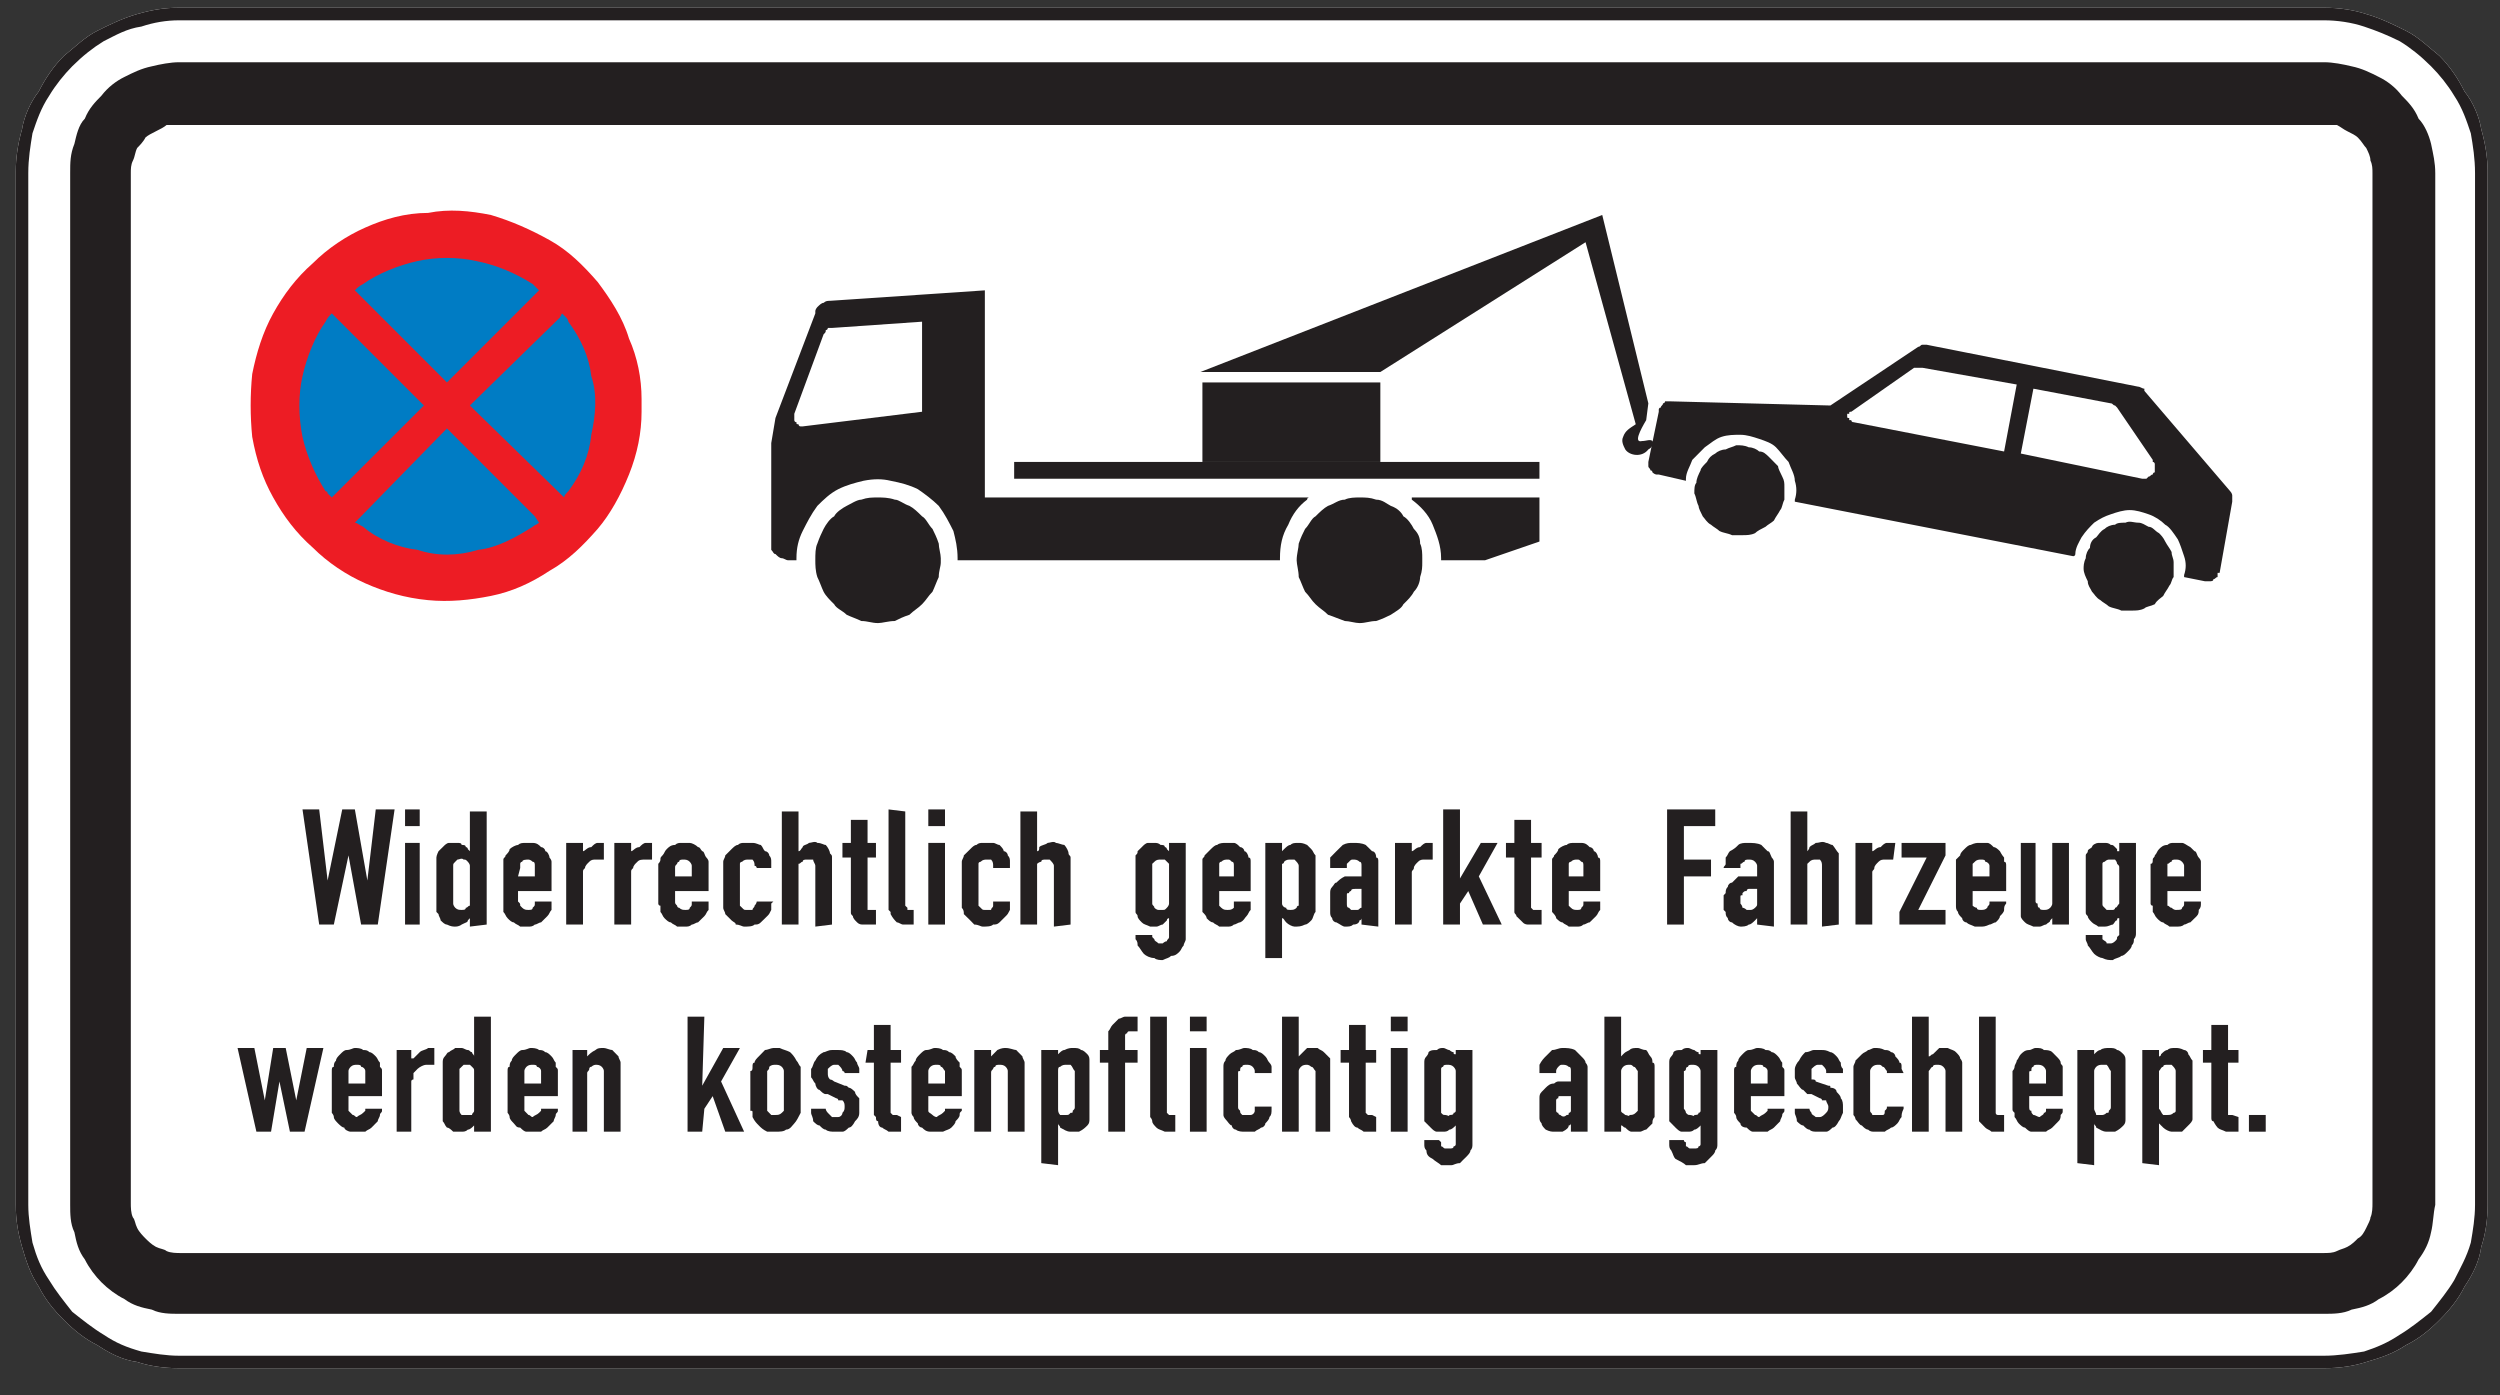 <?xml version="1.0" encoding="UTF-8"?>
<svg xmlns="http://www.w3.org/2000/svg" xmlns:xlink="http://www.w3.org/1999/xlink"   viewBox="0 0 86 48" version="1.1">
<rect x="0" y="0" width="86" height="48" fill="#333333" stroke="none"/>
<g id="surface1">
<path style=" stroke:none;fill-rule:evenodd;fill:rgb(100%,100%,100%);fill-opacity:1;" d="M 6.23 47.066 C 6.156 47.066 6.156 47.066 6.156 47.066 C 5.652 47.066 5.148 46.996 4.719 46.852 C 4.215 46.781 3.781 46.562 3.348 46.273 C 2.918 46.059 2.559 45.77 2.199 45.41 C 1.836 45.051 1.551 44.691 1.332 44.258 C 1.047 43.828 0.902 43.395 0.758 42.891 C 0.613 42.387 0.543 41.957 0.543 41.449 C 0.543 41.449 0.543 41.449 0.543 41.379 L 0.543 5.957 C 0.543 5.957 0.543 5.957 0.543 5.883 C 0.543 5.453 0.613 4.949 0.758 4.445 C 0.828 4.012 1.047 3.508 1.332 3.148 C 1.551 2.715 1.836 2.281 2.199 1.922 C 2.559 1.637 2.918 1.273 3.348 1.059 C 3.781 0.844 4.215 0.629 4.719 0.484 C 5.223 0.34 5.652 0.266 6.156 0.266 C 6.156 0.266 6.156 0.266 6.23 0.266 L 79.957 0.266 C 80.461 0.266 80.965 0.34 81.398 0.484 C 81.902 0.629 82.332 0.844 82.766 1.059 C 83.199 1.273 83.559 1.637 83.918 1.922 C 84.277 2.281 84.566 2.715 84.781 3.148 C 85.07 3.508 85.285 4.012 85.355 4.445 C 85.5 4.949 85.574 5.453 85.574 5.883 C 85.574 5.957 85.574 5.957 85.574 5.957 L 85.574 41.379 C 85.574 41.449 85.574 41.449 85.574 41.449 C 85.574 41.957 85.5 42.461 85.355 42.891 C 85.285 43.395 85.07 43.828 84.781 44.258 C 84.566 44.691 84.277 45.051 83.918 45.41 C 83.559 45.77 83.199 46.059 82.766 46.273 C 82.332 46.562 81.902 46.707 81.398 46.852 C 80.965 46.996 80.461 47.066 79.957 47.066 L 6.23 47.066 "/>
<path style=" stroke:none;fill-rule:evenodd;fill:rgb(100%,100%,100%);fill-opacity:1;" d="M 6.23 46.637 L 79.957 46.637 C 80.391 46.637 80.895 46.562 81.324 46.492 C 81.758 46.348 82.117 46.203 82.551 45.914 C 82.91 45.699 83.27 45.41 83.629 45.125 C 83.918 44.762 84.207 44.402 84.422 44.043 C 84.637 43.613 84.852 43.25 84.996 42.746 C 85.07 42.316 85.141 41.883 85.141 41.449 L 85.141 5.957 C 85.141 5.453 85.07 5.02 84.996 4.586 C 84.852 4.156 84.711 3.723 84.422 3.289 C 84.207 2.93 83.918 2.57 83.629 2.281 C 83.27 1.922 82.91 1.637 82.551 1.418 C 82.117 1.203 81.758 1.059 81.324 0.914 C 80.895 0.77 80.391 0.699 79.957 0.699 L 6.156 0.699 C 5.727 0.699 5.293 0.77 4.863 0.914 C 4.355 0.988 3.996 1.203 3.566 1.418 C 3.207 1.637 2.844 1.922 2.484 2.281 C 2.199 2.57 1.91 2.93 1.695 3.289 C 1.406 3.723 1.262 4.156 1.117 4.586 C 1.047 5.02 0.973 5.453 0.973 5.957 L 0.973 41.449 C 0.973 41.883 1.047 42.316 1.117 42.746 C 1.262 43.25 1.406 43.613 1.695 44.043 C 1.91 44.402 2.199 44.762 2.484 45.125 C 2.844 45.41 3.207 45.699 3.566 45.914 C 3.996 46.203 4.355 46.348 4.863 46.492 C 5.293 46.562 5.727 46.637 6.156 46.637 L 6.23 46.637 "/>
<path style=" stroke:none;fill-rule:evenodd;fill:rgb(100%,100%,100%);fill-opacity:1;" d="M 6.195 45.195 L 6.121 45.195 C 5.832 45.195 5.473 45.195 5.188 45.051 C 4.824 44.98 4.539 44.906 4.25 44.691 C 3.961 44.547 3.672 44.332 3.457 44.113 C 3.242 43.898 3.023 43.613 2.883 43.324 C 2.664 43.035 2.594 42.746 2.52 42.387 C 2.379 42.098 2.379 41.738 2.379 41.449 L 2.379 5.957 C 2.379 5.594 2.379 5.309 2.52 4.949 C 2.594 4.66 2.664 4.301 2.883 4.082 C 3.023 3.723 3.242 3.508 3.457 3.289 C 3.672 3.004 3.961 2.785 4.25 2.645 C 4.539 2.5 4.824 2.355 5.188 2.281 C 5.473 2.211 5.832 2.141 6.121 2.141 L 79.922 2.141 C 80.211 2.141 80.57 2.211 80.855 2.281 C 81.219 2.355 81.504 2.5 81.793 2.645 C 82.082 2.785 82.371 3.004 82.586 3.289 C 82.801 3.508 83.016 3.723 83.16 4.082 C 83.379 4.301 83.523 4.66 83.594 4.949 C 83.664 5.309 83.738 5.594 83.738 5.957 L 83.738 41.449 C 83.664 41.738 83.664 42.098 83.594 42.387 C 83.523 42.746 83.379 43.035 83.16 43.324 C 83.016 43.613 82.801 43.898 82.586 44.113 C 82.371 44.332 82.082 44.547 81.793 44.691 C 81.504 44.906 81.219 44.98 80.855 45.051 C 80.57 45.195 80.211 45.195 79.922 45.195 L 6.195 45.195 "/>
<path style=" stroke:none;fill-rule:evenodd;fill:rgb(100%,100%,100%);fill-opacity:1;" d="M 6.23 43.07 L 79.887 43.07 C 80.102 43.07 80.246 43.07 80.391 43 C 80.531 42.926 80.605 42.926 80.75 42.855 C 80.895 42.781 81.039 42.641 81.109 42.566 C 81.254 42.496 81.324 42.352 81.398 42.207 C 81.469 42.062 81.543 41.918 81.543 41.848 C 81.613 41.703 81.613 41.488 81.613 41.344 L 81.613 5.918 C 81.613 5.773 81.613 5.633 81.543 5.488 C 81.543 5.344 81.469 5.199 81.398 5.055 C 81.324 4.984 81.254 4.84 81.109 4.695 C 81.039 4.621 80.895 4.551 80.75 4.48 C 80.605 4.406 80.531 4.336 80.391 4.262 C 80.246 4.262 80.102 4.262 79.887 4.262 L 6.23 4.262 C 6.086 4.262 5.871 4.262 5.727 4.262 C 5.652 4.336 5.508 4.406 5.363 4.48 C 5.223 4.551 5.078 4.621 5.004 4.695 C 4.934 4.84 4.789 4.984 4.719 5.055 C 4.645 5.199 4.645 5.344 4.574 5.488 C 4.5 5.633 4.5 5.773 4.5 5.918 L 4.5 41.344 C 4.5 41.488 4.5 41.703 4.574 41.848 C 4.645 41.918 4.645 42.062 4.719 42.207 C 4.789 42.352 4.934 42.496 5.004 42.566 C 5.078 42.641 5.223 42.781 5.363 42.855 C 5.508 42.926 5.652 42.926 5.727 43 C 5.871 43.07 6.086 43.07 6.23 43.07 "/>
<path style=" stroke:none;fill-rule:evenodd;fill:rgb(13.699%,12.199%,12.5%);fill-opacity:1;" d="M 6.23 43.105 L 79.887 43.105 C 80.102 43.105 80.246 43.105 80.391 43.035 C 80.531 42.965 80.605 42.965 80.75 42.891 C 80.895 42.82 81.039 42.676 81.109 42.602 C 81.254 42.531 81.324 42.387 81.398 42.242 C 81.469 42.098 81.543 41.957 81.543 41.883 C 81.613 41.738 81.613 41.523 81.613 41.379 L 81.613 5.957 C 81.613 5.812 81.613 5.668 81.543 5.523 C 81.543 5.379 81.469 5.234 81.398 5.09 C 81.324 5.02 81.254 4.875 81.109 4.73 C 81.039 4.66 80.895 4.586 80.75 4.516 C 80.605 4.445 80.531 4.371 80.391 4.301 C 80.246 4.301 80.102 4.301 79.887 4.301 L 6.23 4.301 C 6.086 4.301 5.871 4.301 5.727 4.301 C 5.652 4.371 5.508 4.445 5.363 4.516 C 5.223 4.586 5.078 4.66 5.004 4.73 C 4.934 4.875 4.789 5.02 4.719 5.09 C 4.645 5.234 4.645 5.379 4.574 5.523 C 4.5 5.668 4.5 5.812 4.5 5.957 L 4.5 41.379 C 4.5 41.523 4.5 41.738 4.574 41.883 C 4.645 41.957 4.645 42.098 4.719 42.242 C 4.789 42.387 4.934 42.531 5.004 42.602 C 5.078 42.676 5.223 42.82 5.363 42.891 C 5.508 42.965 5.652 42.965 5.727 43.035 C 5.871 43.105 6.086 43.105 6.23 43.105 Z M 6.23 45.195 L 6.156 45.195 C 5.871 45.195 5.508 45.195 5.223 45.051 C 4.863 44.98 4.574 44.906 4.285 44.691 C 3.996 44.547 3.711 44.332 3.492 44.113 C 3.277 43.898 3.062 43.613 2.918 43.324 C 2.699 43.035 2.629 42.746 2.559 42.387 C 2.414 42.098 2.414 41.738 2.414 41.449 L 2.414 5.957 C 2.414 5.594 2.414 5.309 2.559 4.949 C 2.629 4.66 2.699 4.301 2.918 4.082 C 3.062 3.723 3.277 3.508 3.492 3.289 C 3.711 3.004 3.996 2.785 4.285 2.645 C 4.574 2.5 4.863 2.355 5.223 2.281 C 5.508 2.211 5.871 2.141 6.156 2.141 L 79.957 2.141 C 80.246 2.141 80.605 2.211 80.895 2.281 C 81.254 2.355 81.543 2.5 81.828 2.645 C 82.117 2.785 82.406 3.004 82.621 3.289 C 82.836 3.508 83.055 3.723 83.199 4.082 C 83.414 4.301 83.559 4.66 83.629 4.949 C 83.703 5.309 83.773 5.594 83.773 5.957 L 83.773 41.449 C 83.703 41.738 83.703 42.098 83.629 42.387 C 83.559 42.746 83.414 43.035 83.199 43.324 C 83.055 43.613 82.836 43.898 82.621 44.113 C 82.406 44.332 82.117 44.547 81.828 44.691 C 81.543 44.906 81.254 44.98 80.895 45.051 C 80.605 45.195 80.246 45.195 79.957 45.195 Z M 6.23 46.637 L 79.957 46.637 C 80.391 46.637 80.895 46.562 81.324 46.492 C 81.758 46.348 82.117 46.203 82.551 45.914 C 82.91 45.699 83.27 45.41 83.629 45.125 C 83.918 44.762 84.207 44.402 84.422 44.043 C 84.637 43.613 84.852 43.25 84.996 42.746 C 85.07 42.316 85.141 41.883 85.141 41.449 L 85.141 5.957 C 85.141 5.453 85.07 5.02 84.996 4.586 C 84.852 4.156 84.711 3.723 84.422 3.289 C 84.207 2.93 83.918 2.57 83.629 2.281 C 83.27 1.922 82.91 1.637 82.551 1.418 C 82.117 1.203 81.758 1.059 81.324 0.914 C 80.895 0.77 80.391 0.699 79.957 0.699 L 6.156 0.699 C 5.727 0.699 5.293 0.77 4.863 0.914 C 4.355 0.988 3.996 1.203 3.566 1.418 C 3.207 1.637 2.844 1.922 2.484 2.281 C 2.199 2.57 1.91 2.93 1.695 3.289 C 1.406 3.723 1.262 4.156 1.117 4.586 C 1.047 5.02 0.973 5.453 0.973 5.957 L 0.973 41.449 C 0.973 41.883 1.047 42.316 1.117 42.746 C 1.262 43.25 1.406 43.613 1.695 44.043 C 1.91 44.402 2.199 44.762 2.484 45.125 C 2.844 45.41 3.207 45.699 3.566 45.914 C 3.996 46.203 4.355 46.348 4.863 46.492 C 5.293 46.562 5.727 46.637 6.156 46.637 Z M 6.23 47.066 C 6.156 47.066 6.156 47.066 6.156 47.066 C 5.652 47.066 5.148 46.996 4.719 46.852 C 4.215 46.781 3.781 46.562 3.348 46.273 C 2.918 46.059 2.559 45.77 2.199 45.41 C 1.836 45.051 1.551 44.691 1.332 44.258 C 1.047 43.828 0.902 43.395 0.758 42.891 C 0.613 42.387 0.543 41.957 0.543 41.449 C 0.543 41.449 0.543 41.449 0.543 41.379 L 0.543 5.957 C 0.543 5.957 0.543 5.957 0.543 5.883 C 0.543 5.453 0.613 4.949 0.758 4.445 C 0.828 4.012 1.047 3.508 1.332 3.148 C 1.551 2.715 1.836 2.281 2.199 1.922 C 2.559 1.637 2.918 1.273 3.348 1.059 C 3.781 0.844 4.215 0.629 4.719 0.484 C 5.223 0.34 5.652 0.266 6.156 0.266 C 6.156 0.266 6.156 0.266 6.23 0.266 L 79.957 0.266 C 80.461 0.266 80.965 0.34 81.398 0.484 C 81.902 0.629 82.332 0.844 82.766 1.059 C 83.199 1.273 83.559 1.637 83.918 1.922 C 84.277 2.281 84.566 2.715 84.781 3.148 C 85.07 3.508 85.285 4.012 85.355 4.445 C 85.5 4.949 85.574 5.453 85.574 5.883 C 85.574 5.957 85.574 5.957 85.574 5.957 L 85.574 41.379 C 85.574 41.449 85.574 41.449 85.574 41.449 C 85.574 41.957 85.5 42.461 85.355 42.891 C 85.285 43.395 85.07 43.828 84.781 44.258 C 84.566 44.691 84.277 45.051 83.918 45.41 C 83.559 45.77 83.199 46.059 82.766 46.273 C 82.332 46.562 81.902 46.707 81.398 46.852 C 80.965 46.996 80.461 47.066 79.957 47.066 L 6.23 47.066 "/>
<path style=" stroke:none;fill-rule:evenodd;fill:rgb(13.699%,12.199%,12.5%);fill-opacity:1;" d="M 10.98 31.805 L 10.406 27.844 L 10.98 27.844 L 11.27 30.289 L 11.773 27.844 L 12.207 27.844 L 12.637 30.289 L 12.926 27.844 L 13.574 27.844 L 12.996 31.805 L 12.422 31.805 L 11.988 29.426 L 11.484 31.805 L 10.98 31.805 "/>
<path style=" stroke:none;fill-rule:evenodd;fill:rgb(13.699%,12.199%,12.5%);fill-opacity:1;" d="M 13.934 31.805 L 13.934 28.996 L 14.438 28.996 L 14.438 31.805 Z M 13.934 28.418 L 13.934 27.844 L 14.438 27.844 L 14.438 28.418 L 13.934 28.418 "/>
<path style=" stroke:none;fill-rule:evenodd;fill:rgb(13.699%,12.199%,12.5%);fill-opacity:1;" d="M 16.164 31.012 L 16.164 29.785 C 16.164 29.715 16.094 29.645 16.094 29.645 C 16.023 29.57 16.023 29.57 15.949 29.57 C 15.879 29.5 15.805 29.57 15.734 29.57 L 15.66 29.645 C 15.59 29.715 15.59 29.715 15.59 29.785 C 15.59 29.785 15.59 29.785 15.59 29.859 L 15.59 31.082 C 15.59 31.156 15.66 31.227 15.66 31.227 C 15.734 31.301 15.805 31.301 15.879 31.301 C 15.949 31.301 16.023 31.301 16.023 31.227 C 16.094 31.227 16.094 31.156 16.164 31.156 C 16.164 31.082 16.164 31.082 16.164 31.012 Z M 16.164 31.586 C 16.164 31.586 16.164 31.586 16.094 31.66 C 16.094 31.73 16.023 31.73 15.879 31.805 C 15.879 31.805 15.805 31.875 15.66 31.875 C 15.59 31.875 15.516 31.875 15.375 31.805 C 15.301 31.805 15.23 31.73 15.156 31.66 C 15.156 31.586 15.086 31.516 15.086 31.445 L 15.012 31.371 C 15.012 31.301 15.012 31.301 15.012 31.301 L 15.012 29.5 C 15.012 29.426 15.086 29.281 15.086 29.281 C 15.156 29.211 15.23 29.141 15.23 29.141 C 15.301 29.066 15.375 28.996 15.445 28.996 C 15.516 28.996 15.66 28.996 15.734 28.996 C 15.805 28.996 15.879 28.996 15.879 29.066 C 15.949 29.066 16.023 29.066 16.023 29.141 C 16.094 29.141 16.094 29.211 16.094 29.211 C 16.164 29.281 16.164 29.281 16.164 29.281 L 16.164 27.914 L 16.742 27.914 L 16.742 31.805 L 16.164 31.875 L 16.164 31.586 "/>
<path style=" stroke:none;fill-rule:evenodd;fill:rgb(13.699%,12.199%,12.5%);fill-opacity:1;" d="M 17.895 30.148 L 18.398 30.148 L 18.398 29.859 C 18.398 29.785 18.398 29.785 18.398 29.785 C 18.398 29.715 18.398 29.645 18.324 29.645 C 18.254 29.57 18.18 29.57 18.18 29.57 C 18.109 29.57 17.965 29.57 17.965 29.645 C 17.895 29.645 17.895 29.715 17.895 29.715 C 17.895 29.785 17.895 29.785 17.895 29.859 L 17.82 30.148 Z M 17.82 30.652 L 17.82 31.012 C 17.895 31.082 17.895 31.082 17.895 31.156 L 17.965 31.227 C 18.039 31.301 18.109 31.301 18.18 31.301 C 18.254 31.301 18.324 31.301 18.324 31.227 C 18.398 31.156 18.398 31.156 18.398 31.082 C 18.398 31.082 18.398 31.082 18.398 31.012 L 18.973 31.012 C 18.973 31.082 18.973 31.082 18.973 31.082 C 18.973 31.156 18.973 31.227 18.973 31.301 C 18.902 31.371 18.902 31.445 18.828 31.516 C 18.758 31.586 18.684 31.66 18.613 31.73 C 18.543 31.73 18.469 31.805 18.398 31.805 C 18.324 31.875 18.254 31.875 18.18 31.875 C 18.039 31.875 17.965 31.875 17.895 31.875 C 17.82 31.805 17.75 31.805 17.676 31.73 C 17.605 31.73 17.531 31.66 17.461 31.586 C 17.391 31.516 17.391 31.445 17.316 31.371 C 17.316 31.301 17.316 31.227 17.316 31.156 L 17.316 29.715 C 17.316 29.715 17.316 29.645 17.316 29.57 C 17.316 29.5 17.391 29.5 17.391 29.426 C 17.461 29.355 17.531 29.281 17.531 29.211 C 17.605 29.141 17.75 29.066 17.82 29.066 C 17.895 28.996 17.965 28.996 18.109 28.996 C 18.18 28.996 18.254 28.996 18.324 28.996 C 18.469 28.996 18.543 29.066 18.613 29.141 C 18.684 29.141 18.758 29.211 18.758 29.281 C 18.828 29.281 18.902 29.426 18.902 29.5 C 18.902 29.5 18.973 29.57 18.973 29.645 C 18.973 29.645 18.973 29.715 18.973 29.785 L 18.973 30.652 L 17.82 30.652 "/>
<path style=" stroke:none;fill-rule:evenodd;fill:rgb(13.699%,12.199%,12.5%);fill-opacity:1;" d="M 19.477 31.805 L 19.477 28.996 L 20.055 28.996 L 20.055 29.355 L 20.055 29.281 C 20.125 29.281 20.199 29.141 20.34 29.141 C 20.414 29.066 20.484 28.996 20.559 28.996 C 20.629 28.996 20.703 28.996 20.773 28.996 L 20.773 29.57 C 20.773 29.57 20.773 29.57 20.703 29.57 C 20.629 29.57 20.559 29.57 20.484 29.57 C 20.414 29.57 20.34 29.57 20.27 29.645 C 20.199 29.715 20.125 29.785 20.125 29.859 C 20.055 29.93 20.055 29.93 20.055 30.004 C 20.055 30.074 20.055 30.074 20.055 30.074 L 20.055 31.805 L 19.477 31.805 "/>
<path style=" stroke:none;fill-rule:evenodd;fill:rgb(13.699%,12.199%,12.5%);fill-opacity:1;" d="M 21.133 31.805 L 21.133 28.996 L 21.711 28.996 L 21.711 29.355 L 21.711 29.281 C 21.781 29.281 21.852 29.141 21.996 29.141 C 22.07 29.066 22.141 28.996 22.215 28.996 C 22.285 28.996 22.355 28.996 22.43 28.996 L 22.43 29.57 C 22.43 29.57 22.43 29.57 22.355 29.57 C 22.355 29.57 22.285 29.57 22.215 29.57 C 22.07 29.57 21.996 29.57 21.926 29.645 C 21.852 29.715 21.781 29.785 21.781 29.859 C 21.711 29.93 21.711 29.93 21.711 30.004 C 21.711 30.074 21.711 30.074 21.711 30.074 L 21.711 31.805 L 21.133 31.805 "/>
<path style=" stroke:none;fill-rule:evenodd;fill:rgb(13.699%,12.199%,12.5%);fill-opacity:1;" d="M 23.223 30.148 L 23.797 30.148 L 23.797 29.859 C 23.797 29.785 23.797 29.785 23.797 29.785 C 23.797 29.715 23.727 29.645 23.727 29.645 C 23.652 29.57 23.582 29.57 23.508 29.57 C 23.438 29.57 23.363 29.57 23.363 29.645 C 23.293 29.645 23.293 29.715 23.293 29.715 C 23.223 29.785 23.223 29.785 23.223 29.859 Z M 23.223 30.652 L 23.223 31.012 C 23.223 31.082 23.223 31.082 23.293 31.156 C 23.293 31.156 23.293 31.227 23.363 31.227 C 23.438 31.301 23.508 31.301 23.582 31.301 C 23.652 31.301 23.727 31.301 23.727 31.227 C 23.797 31.156 23.797 31.156 23.797 31.082 C 23.797 31.082 23.797 31.082 23.797 31.012 L 24.375 31.012 C 24.375 31.082 24.375 31.082 24.375 31.082 C 24.375 31.156 24.375 31.227 24.375 31.301 C 24.301 31.371 24.301 31.445 24.23 31.516 C 24.156 31.586 24.086 31.66 24.012 31.73 C 23.941 31.73 23.871 31.805 23.797 31.805 C 23.727 31.875 23.652 31.875 23.582 31.875 C 23.438 31.875 23.363 31.875 23.293 31.875 C 23.223 31.805 23.148 31.805 23.078 31.73 C 23.004 31.73 22.934 31.66 22.859 31.586 C 22.789 31.516 22.789 31.445 22.719 31.371 C 22.719 31.301 22.719 31.227 22.719 31.156 C 22.645 31.156 22.645 31.082 22.645 31.082 L 22.645 29.715 C 22.645 29.715 22.719 29.645 22.719 29.57 C 22.719 29.5 22.719 29.5 22.789 29.426 C 22.859 29.355 22.859 29.281 22.934 29.211 C 23.004 29.141 23.078 29.066 23.223 29.066 C 23.293 28.996 23.363 28.996 23.438 28.996 C 23.582 28.996 23.652 28.996 23.727 28.996 C 23.797 28.996 23.941 29.066 24.012 29.141 C 24.086 29.141 24.086 29.211 24.156 29.281 C 24.23 29.281 24.23 29.426 24.301 29.5 C 24.301 29.5 24.375 29.57 24.375 29.645 C 24.375 29.645 24.375 29.715 24.375 29.785 L 24.375 30.652 L 23.223 30.652 "/>
<path style=" stroke:none;fill-rule:evenodd;fill:rgb(13.699%,12.199%,12.5%);fill-opacity:1;" d="M 26.031 29.859 C 26.031 29.859 26.031 29.785 25.957 29.785 C 25.957 29.715 25.957 29.645 25.887 29.57 C 25.812 29.57 25.812 29.57 25.742 29.57 C 25.668 29.57 25.598 29.57 25.527 29.645 C 25.527 29.645 25.453 29.645 25.453 29.715 C 25.453 29.785 25.453 29.785 25.453 29.785 L 25.453 31.012 C 25.453 31.012 25.453 31.082 25.453 31.156 L 25.527 31.227 C 25.598 31.301 25.598 31.301 25.668 31.301 C 25.742 31.301 25.812 31.301 25.887 31.301 C 25.887 31.227 25.957 31.227 25.957 31.156 C 26.031 31.082 26.031 31.012 26.031 31.012 L 26.605 31.012 L 26.531 31.082 C 26.531 31.156 26.531 31.227 26.531 31.301 C 26.461 31.445 26.461 31.445 26.391 31.516 C 26.316 31.586 26.246 31.66 26.172 31.73 C 26.102 31.805 26.031 31.805 25.957 31.805 C 25.887 31.875 25.742 31.875 25.598 31.875 C 25.527 31.875 25.453 31.805 25.309 31.805 C 25.309 31.73 25.238 31.73 25.164 31.66 C 25.094 31.586 25.023 31.516 24.949 31.445 C 24.949 31.371 24.879 31.301 24.879 31.227 L 24.879 29.645 C 24.879 29.57 24.949 29.5 24.949 29.426 C 25.023 29.355 25.094 29.281 25.164 29.211 C 25.238 29.141 25.309 29.066 25.383 29.066 C 25.453 28.996 25.527 28.996 25.598 28.996 C 25.742 28.996 25.812 28.996 25.887 28.996 C 26.031 28.996 26.102 29.066 26.172 29.066 C 26.246 29.141 26.246 29.211 26.316 29.281 C 26.391 29.281 26.461 29.355 26.461 29.426 C 26.531 29.5 26.531 29.57 26.531 29.645 L 26.531 29.859 L 26.031 29.859 "/>
<path style=" stroke:none;fill-rule:evenodd;fill:rgb(13.699%,12.199%,12.5%);fill-opacity:1;" d="M 26.895 31.805 L 26.895 27.914 L 27.469 27.914 L 27.469 29.281 C 27.543 29.281 27.543 29.211 27.613 29.141 C 27.613 29.066 27.758 29.066 27.828 28.996 C 27.902 28.996 28.047 28.922 28.117 28.996 C 28.262 28.996 28.332 29.066 28.406 29.066 C 28.477 29.141 28.551 29.281 28.551 29.355 C 28.621 29.426 28.621 29.426 28.621 29.5 C 28.621 29.57 28.621 29.57 28.621 29.57 L 28.621 31.805 L 28.047 31.875 L 28.047 29.785 C 28.047 29.715 27.973 29.645 27.973 29.57 C 27.902 29.57 27.828 29.57 27.758 29.57 C 27.684 29.57 27.613 29.57 27.613 29.645 C 27.543 29.645 27.543 29.715 27.469 29.715 C 27.469 29.785 27.469 29.785 27.469 29.859 L 27.469 31.805 L 26.895 31.805 "/>
<path style=" stroke:none;fill-rule:evenodd;fill:rgb(13.699%,12.199%,12.5%);fill-opacity:1;" d="M 30.133 31.805 L 29.844 31.805 C 29.773 31.805 29.773 31.805 29.703 31.805 C 29.629 31.805 29.559 31.805 29.484 31.73 C 29.414 31.66 29.34 31.586 29.34 31.516 C 29.27 31.445 29.27 31.445 29.27 31.371 C 29.27 31.301 29.27 31.301 29.27 31.301 L 29.27 29.5 L 28.98 29.5 L 28.98 28.996 L 29.27 28.996 L 29.27 28.203 L 29.844 28.203 L 29.844 28.996 L 30.133 28.996 L 30.133 29.5 L 29.844 29.5 L 29.844 31.156 C 29.844 31.156 29.844 31.156 29.844 31.227 C 29.844 31.227 29.844 31.227 29.844 31.301 L 30.133 31.301 L 30.133 31.805 "/>
<path style=" stroke:none;fill-rule:evenodd;fill:rgb(13.699%,12.199%,12.5%);fill-opacity:1;" d="M 31.43 31.805 L 31.141 31.805 C 31.141 31.805 31.141 31.805 31.07 31.805 C 30.996 31.805 30.926 31.73 30.852 31.73 C 30.781 31.66 30.711 31.586 30.637 31.445 L 30.637 31.371 C 30.566 31.301 30.566 31.301 30.566 31.301 L 30.566 27.844 L 31.141 27.914 L 31.141 31.156 C 31.141 31.156 31.141 31.156 31.215 31.227 C 31.215 31.227 31.215 31.227 31.215 31.301 C 31.285 31.301 31.285 31.301 31.355 31.301 L 31.43 31.301 L 31.43 31.805 "/>
<path style=" stroke:none;fill-rule:evenodd;fill:rgb(13.699%,12.199%,12.5%);fill-opacity:1;" d="M 31.934 31.805 L 31.934 28.996 L 32.508 28.996 L 32.508 31.805 Z M 31.934 28.418 L 31.934 27.844 L 32.508 27.844 L 32.508 28.418 L 31.934 28.418 "/>
<path style=" stroke:none;fill-rule:evenodd;fill:rgb(13.699%,12.199%,12.5%);fill-opacity:1;" d="M 34.164 29.859 L 34.164 29.785 C 34.164 29.715 34.164 29.645 34.094 29.57 C 34.023 29.57 33.949 29.57 33.949 29.57 C 33.879 29.57 33.805 29.57 33.734 29.645 C 33.734 29.645 33.66 29.645 33.66 29.715 C 33.66 29.785 33.66 29.785 33.66 29.785 L 33.66 31.012 C 33.66 31.012 33.66 31.082 33.66 31.156 L 33.734 31.227 C 33.805 31.301 33.805 31.301 33.879 31.301 C 33.949 31.301 34.023 31.301 34.094 31.301 C 34.094 31.227 34.164 31.227 34.164 31.156 C 34.164 31.082 34.164 31.012 34.164 31.012 L 34.742 31.012 L 34.742 31.082 C 34.742 31.156 34.742 31.227 34.742 31.301 C 34.668 31.445 34.668 31.445 34.598 31.516 C 34.527 31.586 34.453 31.66 34.383 31.73 C 34.309 31.805 34.238 31.805 34.164 31.805 C 34.094 31.875 33.949 31.875 33.805 31.875 C 33.734 31.875 33.66 31.805 33.516 31.805 C 33.445 31.73 33.445 31.73 33.375 31.66 C 33.301 31.586 33.23 31.516 33.156 31.445 C 33.156 31.371 33.156 31.301 33.086 31.227 L 33.086 29.645 C 33.086 29.57 33.156 29.5 33.156 29.426 C 33.23 29.355 33.301 29.281 33.375 29.211 C 33.445 29.141 33.516 29.066 33.59 29.066 C 33.66 28.996 33.734 28.996 33.805 28.996 C 33.949 28.996 34.023 28.996 34.164 28.996 C 34.238 28.996 34.309 29.066 34.383 29.066 C 34.453 29.141 34.527 29.211 34.527 29.281 C 34.598 29.281 34.668 29.355 34.668 29.426 C 34.742 29.5 34.742 29.57 34.742 29.645 L 34.742 29.859 L 34.164 29.859 "/>
<path style=" stroke:none;fill-rule:evenodd;fill:rgb(13.699%,12.199%,12.5%);fill-opacity:1;" d="M 35.102 31.805 L 35.102 27.914 L 35.676 27.914 L 35.676 29.281 C 35.75 29.281 35.75 29.211 35.75 29.141 C 35.82 29.066 35.965 29.066 36.039 28.996 C 36.109 28.996 36.254 28.922 36.324 28.996 C 36.398 28.996 36.543 29.066 36.613 29.066 C 36.684 29.141 36.758 29.281 36.758 29.355 C 36.758 29.426 36.828 29.426 36.828 29.5 C 36.828 29.57 36.828 29.57 36.828 29.57 L 36.828 31.805 L 36.254 31.875 L 36.254 29.785 C 36.254 29.715 36.18 29.645 36.109 29.57 C 36.109 29.57 36.039 29.57 35.965 29.57 C 35.895 29.57 35.82 29.57 35.82 29.645 C 35.75 29.645 35.676 29.715 35.676 29.715 C 35.676 29.785 35.676 29.785 35.676 29.859 L 35.676 31.805 L 35.102 31.805 "/>
<path style=" stroke:none;fill-rule:evenodd;fill:rgb(13.699%,12.199%,12.5%);fill-opacity:1;" d="M 40.215 31.012 L 40.215 29.859 C 40.215 29.785 40.215 29.785 40.215 29.715 C 40.215 29.715 40.141 29.645 40.07 29.57 C 40.07 29.57 39.996 29.57 39.926 29.57 C 39.852 29.57 39.781 29.57 39.711 29.645 C 39.711 29.645 39.711 29.645 39.637 29.715 L 39.637 31.082 C 39.637 31.156 39.711 31.156 39.711 31.227 C 39.711 31.227 39.781 31.301 39.852 31.301 C 39.852 31.301 39.926 31.301 39.996 31.301 C 40.07 31.301 40.07 31.301 40.141 31.227 C 40.141 31.227 40.215 31.156 40.215 31.082 Z M 40.215 31.586 C 40.215 31.586 40.141 31.586 40.141 31.66 C 40.141 31.66 40.07 31.73 39.996 31.805 C 39.926 31.805 39.852 31.875 39.781 31.875 C 39.711 31.875 39.637 31.875 39.566 31.875 C 39.422 31.805 39.348 31.805 39.277 31.73 C 39.207 31.66 39.133 31.586 39.133 31.516 C 39.133 31.445 39.062 31.445 39.062 31.371 L 39.062 29.57 C 39.062 29.57 39.062 29.5 39.062 29.426 C 39.133 29.355 39.133 29.355 39.133 29.281 C 39.207 29.211 39.207 29.211 39.277 29.141 C 39.348 29.066 39.422 28.996 39.492 28.996 C 39.566 28.996 39.637 28.996 39.711 28.996 C 39.781 28.996 39.852 28.996 39.926 29.066 C 39.996 29.066 40.07 29.066 40.07 29.141 C 40.141 29.141 40.141 29.211 40.141 29.211 L 40.215 29.281 L 40.215 28.996 L 40.789 28.996 L 40.789 32.09 C 40.789 32.164 40.789 32.234 40.789 32.309 C 40.789 32.379 40.719 32.453 40.719 32.523 C 40.645 32.594 40.645 32.668 40.574 32.738 C 40.5 32.812 40.43 32.883 40.285 32.883 C 40.215 32.957 40.141 32.957 39.996 33.027 C 39.926 33.027 39.781 33.027 39.711 32.957 C 39.566 32.957 39.422 32.883 39.348 32.812 C 39.277 32.738 39.207 32.594 39.133 32.523 C 39.133 32.453 39.133 32.379 39.062 32.309 C 39.062 32.234 39.062 32.234 39.062 32.164 L 39.637 32.164 C 39.637 32.164 39.637 32.164 39.637 32.234 L 39.711 32.309 C 39.711 32.379 39.781 32.379 39.852 32.453 C 39.852 32.453 39.926 32.453 39.996 32.453 C 39.996 32.453 40.07 32.379 40.141 32.379 C 40.141 32.309 40.215 32.309 40.215 32.234 L 40.215 31.586 "/>
<path style=" stroke:none;fill-rule:evenodd;fill:rgb(13.699%,12.199%,12.5%);fill-opacity:1;" d="M 41.941 30.148 L 42.445 30.148 L 42.445 29.859 C 42.445 29.785 42.445 29.785 42.445 29.785 C 42.445 29.715 42.445 29.645 42.375 29.645 C 42.301 29.57 42.301 29.57 42.23 29.57 C 42.156 29.57 42.086 29.57 42.012 29.645 C 41.941 29.645 41.941 29.715 41.941 29.715 C 41.941 29.785 41.941 29.785 41.941 29.859 Z M 41.941 30.652 L 41.941 31.012 C 41.941 31.082 41.941 31.082 41.941 31.156 L 42.012 31.227 C 42.086 31.301 42.156 31.301 42.23 31.301 C 42.301 31.301 42.375 31.301 42.445 31.227 C 42.445 31.156 42.445 31.156 42.445 31.082 C 42.445 31.082 42.445 31.082 42.445 31.012 L 43.023 31.012 C 43.023 31.082 43.023 31.082 43.023 31.082 C 43.023 31.156 43.023 31.227 43.023 31.301 C 42.949 31.371 42.949 31.445 42.879 31.516 C 42.805 31.586 42.805 31.66 42.66 31.73 C 42.59 31.73 42.516 31.805 42.445 31.805 C 42.375 31.875 42.301 31.875 42.23 31.875 C 42.156 31.875 42.086 31.875 41.941 31.875 C 41.871 31.805 41.797 31.805 41.727 31.73 C 41.652 31.73 41.582 31.66 41.508 31.586 C 41.508 31.516 41.438 31.445 41.363 31.371 C 41.363 31.301 41.363 31.227 41.363 31.156 L 41.363 29.715 C 41.363 29.715 41.363 29.645 41.363 29.57 C 41.363 29.5 41.438 29.5 41.438 29.426 C 41.508 29.355 41.582 29.281 41.652 29.211 C 41.727 29.141 41.797 29.066 41.871 29.066 C 41.941 28.996 42.086 28.996 42.156 28.996 C 42.23 28.996 42.301 28.996 42.445 28.996 C 42.516 28.996 42.59 29.066 42.66 29.141 C 42.734 29.141 42.805 29.211 42.805 29.281 C 42.879 29.281 42.949 29.426 42.949 29.5 C 43.023 29.5 43.023 29.57 43.023 29.645 C 43.023 29.645 43.023 29.715 43.023 29.785 L 43.023 30.652 L 41.941 30.652 "/>
<path style=" stroke:none;fill-rule:evenodd;fill:rgb(13.699%,12.199%,12.5%);fill-opacity:1;" d="M 44.676 31.012 L 44.676 29.785 C 44.676 29.715 44.605 29.645 44.531 29.57 C 44.531 29.57 44.461 29.57 44.391 29.57 C 44.316 29.57 44.246 29.57 44.172 29.645 C 44.172 29.645 44.172 29.715 44.102 29.715 C 44.102 29.785 44.102 29.785 44.102 29.859 L 44.102 31.082 C 44.102 31.156 44.172 31.227 44.246 31.227 C 44.246 31.301 44.316 31.301 44.391 31.301 C 44.461 31.301 44.531 31.301 44.605 31.227 C 44.605 31.227 44.605 31.156 44.676 31.156 C 44.676 31.082 44.676 31.012 44.676 31.012 Z M 44.102 31.586 L 44.102 32.957 L 43.527 32.957 L 43.527 28.996 L 44.102 28.996 L 44.102 29.281 L 44.172 29.211 C 44.246 29.141 44.316 29.066 44.391 29.066 C 44.461 28.996 44.531 28.996 44.676 28.996 C 44.75 28.996 44.82 28.996 44.965 29.066 C 44.965 29.066 45.039 29.141 45.109 29.211 C 45.18 29.281 45.18 29.355 45.254 29.426 L 45.254 29.5 C 45.254 29.57 45.254 29.57 45.254 29.57 L 45.254 31.371 C 45.18 31.445 45.18 31.586 45.109 31.66 C 45.039 31.73 44.965 31.805 44.895 31.805 C 44.75 31.875 44.676 31.875 44.531 31.875 C 44.461 31.875 44.316 31.805 44.246 31.73 C 44.172 31.66 44.172 31.586 44.102 31.586 "/>
<path style=" stroke:none;fill-rule:evenodd;fill:rgb(13.699%,12.199%,12.5%);fill-opacity:1;" d="M 46.836 30.578 L 46.621 30.578 C 46.551 30.578 46.477 30.578 46.477 30.652 C 46.477 30.652 46.406 30.652 46.406 30.723 C 46.332 30.723 46.332 30.723 46.332 30.797 C 46.332 30.797 46.332 30.797 46.332 30.867 L 46.332 31.012 C 46.332 31.082 46.332 31.082 46.332 31.082 C 46.332 31.156 46.332 31.227 46.406 31.227 L 46.477 31.301 C 46.551 31.301 46.621 31.301 46.695 31.301 C 46.766 31.301 46.766 31.227 46.836 31.227 C 46.836 31.156 46.836 31.156 46.836 31.082 Z M 46.836 31.586 C 46.836 31.586 46.836 31.66 46.766 31.66 C 46.766 31.73 46.695 31.805 46.551 31.805 C 46.477 31.875 46.406 31.875 46.262 31.875 C 46.191 31.875 46.117 31.805 45.973 31.73 C 45.902 31.73 45.828 31.66 45.828 31.586 C 45.758 31.516 45.758 31.445 45.758 31.371 C 45.758 31.301 45.758 31.301 45.758 31.301 L 45.758 30.723 C 45.758 30.652 45.758 30.578 45.828 30.508 C 45.902 30.434 45.902 30.363 45.973 30.363 C 46.047 30.289 46.117 30.219 46.262 30.148 C 46.262 30.148 46.332 30.148 46.406 30.148 L 46.836 30.148 L 46.836 29.859 C 46.836 29.785 46.836 29.785 46.836 29.785 C 46.836 29.715 46.836 29.645 46.766 29.645 C 46.695 29.57 46.621 29.57 46.551 29.57 C 46.477 29.57 46.477 29.57 46.406 29.645 L 46.332 29.715 C 46.332 29.785 46.332 29.785 46.332 29.859 L 45.758 29.859 C 45.758 29.785 45.758 29.785 45.758 29.715 C 45.758 29.645 45.758 29.57 45.758 29.5 C 45.828 29.426 45.902 29.355 45.973 29.281 C 46.047 29.211 46.117 29.141 46.191 29.066 C 46.332 28.996 46.406 28.996 46.551 28.996 C 46.695 28.996 46.836 28.996 46.98 29.066 C 47.055 29.141 47.125 29.211 47.199 29.281 C 47.27 29.281 47.34 29.355 47.34 29.5 C 47.414 29.5 47.414 29.57 47.414 29.645 C 47.414 29.715 47.414 29.715 47.414 29.785 L 47.414 31.875 L 46.836 31.805 L 46.836 31.586 "/>
<path style=" stroke:none;fill-rule:evenodd;fill:rgb(13.699%,12.199%,12.5%);fill-opacity:1;" d="M 47.988 31.805 L 47.988 28.996 L 48.566 28.996 L 48.566 29.355 L 48.566 29.281 C 48.637 29.281 48.711 29.141 48.852 29.141 C 48.926 29.066 48.996 28.996 49.07 28.996 C 49.141 28.996 49.215 28.996 49.285 28.996 L 49.285 29.57 C 49.285 29.57 49.285 29.57 49.215 29.57 C 49.141 29.57 49.07 29.57 48.996 29.57 C 48.926 29.57 48.852 29.57 48.781 29.645 C 48.711 29.715 48.637 29.785 48.637 29.859 C 48.637 29.93 48.566 29.93 48.566 30.004 C 48.566 30.074 48.566 30.074 48.566 30.074 L 48.566 31.805 L 47.988 31.805 "/>
<path style=" stroke:none;fill-rule:evenodd;fill:rgb(13.699%,12.199%,12.5%);fill-opacity:1;" d="M 49.645 31.805 L 49.645 27.844 L 50.223 27.844 L 50.223 30.219 L 50.941 28.996 L 51.516 28.996 L 50.871 30.148 L 51.66 31.805 L 51.012 31.805 L 50.508 30.652 L 50.223 31.082 L 50.223 31.805 L 49.645 31.805 "/>
<path style=" stroke:none;fill-rule:evenodd;fill:rgb(13.699%,12.199%,12.5%);fill-opacity:1;" d="M 53.031 31.805 L 52.598 31.805 C 52.527 31.805 52.453 31.805 52.383 31.73 C 52.309 31.66 52.238 31.586 52.164 31.516 C 52.164 31.445 52.094 31.445 52.094 31.371 C 52.094 31.301 52.094 31.301 52.094 31.301 L 52.094 29.5 L 51.805 29.5 L 51.805 28.996 L 52.094 28.996 L 52.094 28.203 L 52.668 28.203 L 52.668 28.996 L 53.031 28.996 L 53.031 29.5 L 52.668 29.5 L 52.668 31.156 C 52.668 31.156 52.668 31.156 52.668 31.227 C 52.668 31.227 52.668 31.227 52.742 31.301 C 52.742 31.301 52.742 31.301 52.812 31.301 L 53.031 31.301 L 53.031 31.805 "/>
<path style=" stroke:none;fill-rule:evenodd;fill:rgb(13.699%,12.199%,12.5%);fill-opacity:1;" d="M 53.965 30.148 L 54.469 30.148 L 54.469 29.859 C 54.469 29.785 54.469 29.785 54.469 29.785 C 54.469 29.715 54.469 29.645 54.398 29.645 C 54.324 29.57 54.324 29.57 54.254 29.57 C 54.18 29.57 54.109 29.57 54.039 29.645 C 53.965 29.645 53.965 29.715 53.965 29.715 C 53.965 29.785 53.965 29.785 53.965 29.859 Z M 53.965 30.652 L 53.965 31.012 C 53.965 31.082 53.965 31.082 53.965 31.156 L 54.039 31.227 C 54.109 31.301 54.18 31.301 54.254 31.301 C 54.324 31.301 54.398 31.301 54.398 31.227 C 54.469 31.156 54.469 31.156 54.469 31.082 C 54.469 31.082 54.469 31.082 54.469 31.012 L 55.047 31.012 C 55.047 31.082 55.047 31.082 55.047 31.082 C 55.047 31.156 55.047 31.227 55.047 31.301 C 54.973 31.371 54.973 31.445 54.902 31.516 C 54.828 31.586 54.758 31.66 54.684 31.73 C 54.613 31.73 54.543 31.805 54.469 31.805 C 54.398 31.875 54.324 31.875 54.254 31.875 C 54.18 31.875 54.039 31.875 53.965 31.875 C 53.895 31.805 53.82 31.805 53.75 31.73 C 53.676 31.73 53.605 31.66 53.531 31.586 C 53.531 31.516 53.461 31.445 53.391 31.371 C 53.391 31.301 53.391 31.227 53.391 31.156 L 53.391 29.715 C 53.391 29.715 53.391 29.645 53.391 29.57 C 53.391 29.5 53.461 29.5 53.461 29.426 C 53.531 29.355 53.605 29.281 53.605 29.211 C 53.676 29.141 53.82 29.066 53.895 29.066 C 53.965 28.996 54.039 28.996 54.18 28.996 C 54.254 28.996 54.324 28.996 54.398 28.996 C 54.543 28.996 54.613 29.066 54.684 29.141 C 54.758 29.141 54.828 29.211 54.828 29.281 C 54.902 29.281 54.973 29.426 54.973 29.5 C 55.047 29.5 55.047 29.57 55.047 29.645 C 55.047 29.645 55.047 29.715 55.047 29.785 L 55.047 30.652 L 53.965 30.652 "/>
<path style=" stroke:none;fill-rule:evenodd;fill:rgb(13.699%,12.199%,12.5%);fill-opacity:1;" d="M 57.348 31.805 L 57.348 27.844 L 59.004 27.844 L 59.004 28.418 L 57.926 28.418 L 57.926 29.57 L 58.859 29.57 L 58.859 30.148 L 57.926 30.148 L 57.926 31.805 L 57.348 31.805 "/>
<path style=" stroke:none;fill-rule:evenodd;fill:rgb(13.699%,12.199%,12.5%);fill-opacity:1;" d="M 60.445 30.578 L 60.156 30.578 C 60.156 30.578 60.086 30.578 60.086 30.652 C 60.012 30.652 60.012 30.652 59.941 30.723 C 59.941 30.723 59.941 30.723 59.941 30.797 C 59.871 30.797 59.871 30.797 59.871 30.867 L 59.871 31.012 C 59.871 31.082 59.871 31.082 59.871 31.082 C 59.941 31.156 59.941 31.227 59.941 31.227 C 60.012 31.227 60.086 31.301 60.086 31.301 C 60.156 31.301 60.23 31.301 60.23 31.301 C 60.301 31.301 60.375 31.227 60.375 31.227 C 60.445 31.156 60.445 31.156 60.445 31.082 Z M 60.445 31.586 L 60.375 31.66 C 60.301 31.73 60.23 31.805 60.156 31.805 C 60.086 31.875 59.941 31.875 59.871 31.875 C 59.797 31.875 59.652 31.805 59.582 31.73 C 59.508 31.73 59.438 31.66 59.438 31.586 C 59.363 31.516 59.363 31.445 59.363 31.371 C 59.293 31.301 59.293 31.301 59.293 31.301 L 59.293 30.797 L 59.363 30.723 C 59.363 30.652 59.363 30.578 59.438 30.508 C 59.438 30.434 59.508 30.363 59.582 30.363 C 59.652 30.289 59.727 30.219 59.797 30.148 C 59.871 30.148 59.941 30.148 59.941 30.148 L 60.445 30.148 L 60.445 29.859 C 60.445 29.785 60.445 29.785 60.445 29.785 C 60.445 29.715 60.375 29.645 60.375 29.645 C 60.301 29.57 60.23 29.57 60.156 29.57 C 60.086 29.57 60.012 29.57 60.012 29.645 C 59.941 29.645 59.941 29.715 59.871 29.715 C 59.871 29.785 59.871 29.785 59.871 29.859 L 59.293 29.859 C 59.293 29.785 59.363 29.785 59.363 29.715 C 59.363 29.645 59.363 29.57 59.363 29.5 C 59.438 29.426 59.438 29.355 59.508 29.281 C 59.652 29.211 59.727 29.141 59.797 29.066 C 59.871 28.996 60.012 28.996 60.086 28.996 C 60.301 28.996 60.445 28.996 60.59 29.066 C 60.66 29.141 60.734 29.211 60.805 29.281 C 60.879 29.281 60.879 29.355 60.949 29.5 C 60.949 29.5 61.023 29.57 61.023 29.645 C 61.023 29.715 61.023 29.715 61.023 29.785 L 61.023 31.875 L 60.445 31.805 L 60.445 31.586 "/>
<path style=" stroke:none;fill-rule:evenodd;fill:rgb(13.699%,12.199%,12.5%);fill-opacity:1;" d="M 61.598 31.805 L 61.598 27.914 L 62.172 27.914 L 62.172 29.281 C 62.172 29.281 62.246 29.211 62.246 29.141 C 62.316 29.066 62.391 29.066 62.461 28.996 C 62.605 28.996 62.676 28.922 62.82 28.996 C 62.895 28.996 62.965 29.066 63.039 29.066 C 63.109 29.141 63.18 29.281 63.254 29.355 C 63.254 29.426 63.254 29.426 63.254 29.5 C 63.254 29.57 63.254 29.57 63.254 29.57 L 63.254 31.805 L 62.676 31.875 L 62.676 29.785 C 62.676 29.715 62.676 29.645 62.605 29.57 C 62.531 29.57 62.461 29.57 62.461 29.57 C 62.391 29.57 62.316 29.57 62.246 29.645 L 62.172 29.715 C 62.172 29.785 62.172 29.785 62.172 29.859 L 62.172 31.805 L 61.598 31.805 "/>
<path style=" stroke:none;fill-rule:evenodd;fill:rgb(13.699%,12.199%,12.5%);fill-opacity:1;" d="M 63.828 31.805 L 63.828 28.996 L 64.406 28.996 L 64.406 29.355 L 64.406 29.281 C 64.477 29.281 64.551 29.141 64.695 29.141 C 64.766 29.066 64.836 28.996 64.91 28.996 C 64.98 28.996 65.055 28.996 65.125 28.996 C 65.125 28.996 65.125 28.996 65.199 28.996 L 65.125 29.57 C 65.125 29.57 65.125 29.57 65.055 29.57 C 65.055 29.57 64.91 29.57 64.836 29.57 C 64.766 29.57 64.695 29.57 64.621 29.645 C 64.551 29.715 64.477 29.785 64.477 29.859 C 64.477 29.93 64.406 29.93 64.406 30.004 C 64.406 30.074 64.406 30.074 64.406 30.074 L 64.406 31.805 L 63.828 31.805 "/>
<path style=" stroke:none;fill-rule:evenodd;fill:rgb(13.699%,12.199%,12.5%);fill-opacity:1;" d="M 65.34 31.805 L 65.34 31.371 L 66.277 29.5 L 65.414 29.5 L 65.414 28.996 L 66.926 28.996 L 66.926 29.426 L 65.988 31.301 L 66.926 31.301 L 66.926 31.805 L 65.34 31.805 "/>
<path style=" stroke:none;fill-rule:evenodd;fill:rgb(13.699%,12.199%,12.5%);fill-opacity:1;" d="M 67.859 30.148 L 68.438 30.148 L 68.438 29.859 C 68.438 29.785 68.438 29.785 68.438 29.785 C 68.438 29.715 68.363 29.645 68.293 29.645 C 68.293 29.57 68.223 29.57 68.148 29.57 C 68.078 29.57 68.004 29.57 67.934 29.645 L 67.859 29.715 C 67.859 29.785 67.859 29.785 67.859 29.859 Z M 67.859 30.652 L 67.859 31.012 C 67.859 31.082 67.859 31.082 67.859 31.156 C 67.859 31.156 67.934 31.227 68.004 31.227 C 68.004 31.301 68.078 31.301 68.148 31.301 C 68.223 31.301 68.293 31.301 68.363 31.227 C 68.363 31.156 68.438 31.156 68.438 31.082 C 68.438 31.082 68.438 31.082 68.438 31.012 L 69.012 31.012 C 69.012 31.082 69.012 31.082 69.012 31.082 C 68.941 31.156 68.941 31.227 68.941 31.301 C 68.941 31.371 68.871 31.445 68.797 31.516 C 68.797 31.586 68.727 31.66 68.652 31.73 C 68.582 31.73 68.508 31.805 68.438 31.805 C 68.293 31.875 68.223 31.875 68.148 31.875 C 68.078 31.875 68.004 31.875 67.934 31.875 C 67.789 31.805 67.719 31.805 67.645 31.73 C 67.574 31.73 67.5 31.66 67.5 31.586 C 67.43 31.516 67.355 31.445 67.355 31.371 C 67.285 31.301 67.285 31.227 67.285 31.156 L 67.285 29.715 C 67.285 29.715 67.285 29.645 67.285 29.57 C 67.355 29.5 67.355 29.5 67.43 29.426 C 67.43 29.355 67.5 29.281 67.574 29.211 C 67.645 29.141 67.719 29.066 67.789 29.066 C 67.934 28.996 68.004 28.996 68.078 28.996 C 68.148 28.996 68.293 28.996 68.363 28.996 C 68.438 28.996 68.508 29.066 68.582 29.141 C 68.652 29.141 68.727 29.211 68.797 29.281 C 68.797 29.281 68.871 29.426 68.941 29.5 C 68.941 29.5 68.941 29.57 68.941 29.645 C 69.012 29.645 69.012 29.715 69.012 29.785 L 69.012 30.652 L 67.859 30.652 "/>
<path style=" stroke:none;fill-rule:evenodd;fill:rgb(13.699%,12.199%,12.5%);fill-opacity:1;" d="M 70.598 31.586 C 70.598 31.586 70.598 31.586 70.527 31.66 C 70.527 31.73 70.453 31.73 70.383 31.805 C 70.309 31.805 70.238 31.875 70.164 31.875 C 70.094 31.875 70.023 31.875 69.949 31.875 C 69.805 31.805 69.734 31.805 69.66 31.73 C 69.59 31.66 69.516 31.586 69.516 31.516 C 69.516 31.445 69.516 31.371 69.516 31.371 C 69.516 31.301 69.516 31.301 69.516 31.301 L 69.516 28.996 L 70.023 28.996 L 70.023 31.012 C 70.023 31.012 70.023 31.082 70.094 31.082 C 70.094 31.156 70.094 31.227 70.164 31.227 C 70.164 31.301 70.238 31.301 70.309 31.301 C 70.383 31.301 70.453 31.301 70.527 31.227 C 70.527 31.227 70.598 31.156 70.598 31.082 C 70.598 31.082 70.598 31.082 70.598 31.012 L 70.598 28.996 L 71.172 28.996 L 71.172 31.805 L 70.598 31.805 L 70.598 31.586 "/>
<path style=" stroke:none;fill-rule:evenodd;fill:rgb(13.699%,12.199%,12.5%);fill-opacity:1;" d="M 72.902 31.012 L 72.902 29.859 C 72.902 29.785 72.902 29.785 72.828 29.715 C 72.828 29.715 72.828 29.645 72.758 29.57 C 72.684 29.57 72.613 29.57 72.543 29.57 C 72.543 29.57 72.469 29.57 72.398 29.645 C 72.398 29.645 72.324 29.645 72.324 29.715 L 72.324 31.082 C 72.324 31.156 72.324 31.156 72.398 31.227 L 72.469 31.301 C 72.543 31.301 72.613 31.301 72.684 31.301 C 72.684 31.301 72.758 31.301 72.758 31.227 C 72.828 31.227 72.828 31.156 72.902 31.082 Z M 72.902 31.586 C 72.828 31.586 72.828 31.586 72.828 31.66 C 72.758 31.66 72.758 31.73 72.684 31.805 C 72.613 31.805 72.543 31.875 72.398 31.875 C 72.324 31.875 72.254 31.875 72.18 31.875 C 72.109 31.805 72.039 31.805 71.965 31.73 C 71.895 31.66 71.82 31.586 71.82 31.516 C 71.75 31.445 71.75 31.445 71.75 31.371 L 71.75 29.57 C 71.75 29.57 71.75 29.5 71.75 29.426 C 71.75 29.355 71.82 29.355 71.82 29.281 C 71.82 29.211 71.895 29.211 71.965 29.141 C 71.965 29.066 72.109 28.996 72.18 28.996 C 72.254 28.996 72.324 28.996 72.398 28.996 C 72.469 28.996 72.543 28.996 72.613 29.066 C 72.684 29.066 72.684 29.066 72.758 29.141 L 72.828 29.211 L 72.828 29.281 L 72.902 29.281 L 72.902 28.996 L 73.477 28.996 L 73.477 32.09 C 73.477 32.164 73.477 32.234 73.406 32.309 C 73.406 32.379 73.406 32.453 73.332 32.523 C 73.332 32.594 73.262 32.668 73.191 32.738 C 73.117 32.812 73.047 32.883 72.973 32.883 C 72.902 32.957 72.758 32.957 72.684 33.027 C 72.543 33.027 72.469 33.027 72.324 32.957 C 72.254 32.957 72.109 32.883 72.039 32.812 C 71.965 32.738 71.895 32.594 71.82 32.523 C 71.82 32.453 71.75 32.379 71.75 32.309 C 71.75 32.234 71.75 32.234 71.75 32.164 L 72.324 32.164 C 72.324 32.164 72.324 32.164 72.324 32.234 L 72.324 32.309 C 72.398 32.379 72.469 32.379 72.469 32.453 C 72.543 32.453 72.613 32.453 72.613 32.453 C 72.684 32.453 72.758 32.379 72.758 32.379 C 72.828 32.309 72.828 32.309 72.828 32.234 L 72.902 32.164 L 72.902 31.586 "/>
<path style=" stroke:none;fill-rule:evenodd;fill:rgb(13.699%,12.199%,12.5%);fill-opacity:1;" d="M 74.559 30.148 L 75.133 30.148 L 75.133 29.859 C 75.133 29.785 75.133 29.785 75.133 29.785 C 75.133 29.715 75.062 29.645 75.062 29.645 C 74.988 29.57 74.918 29.57 74.844 29.57 C 74.773 29.57 74.703 29.57 74.703 29.645 C 74.629 29.645 74.629 29.715 74.559 29.715 C 74.559 29.785 74.559 29.785 74.559 29.859 Z M 74.559 30.652 L 74.559 31.012 C 74.559 31.082 74.559 31.082 74.559 31.156 C 74.629 31.156 74.629 31.227 74.703 31.227 C 74.773 31.301 74.844 31.301 74.844 31.301 C 74.988 31.301 75.062 31.301 75.062 31.227 C 75.133 31.156 75.133 31.156 75.133 31.082 C 75.133 31.082 75.133 31.082 75.133 31.012 L 75.711 31.012 C 75.711 31.082 75.711 31.082 75.711 31.082 C 75.711 31.156 75.711 31.227 75.637 31.301 C 75.637 31.371 75.637 31.445 75.566 31.516 C 75.492 31.586 75.422 31.66 75.348 31.73 C 75.277 31.73 75.207 31.805 75.133 31.805 C 75.062 31.875 74.988 31.875 74.844 31.875 C 74.773 31.875 74.703 31.875 74.629 31.875 C 74.559 31.805 74.484 31.805 74.414 31.73 C 74.34 31.73 74.27 31.66 74.199 31.586 C 74.125 31.516 74.125 31.445 74.055 31.371 C 74.055 31.301 74.055 31.227 74.055 31.156 C 73.98 31.156 73.98 31.082 73.98 31.082 L 73.98 29.715 C 74.055 29.715 74.055 29.645 74.055 29.57 C 74.055 29.5 74.125 29.5 74.125 29.426 C 74.199 29.355 74.199 29.281 74.27 29.211 C 74.34 29.141 74.414 29.066 74.559 29.066 C 74.629 28.996 74.703 28.996 74.773 28.996 C 74.918 28.996 74.988 28.996 75.062 28.996 C 75.133 28.996 75.207 29.066 75.348 29.141 C 75.348 29.141 75.422 29.211 75.492 29.281 C 75.566 29.281 75.566 29.426 75.637 29.5 C 75.637 29.5 75.711 29.57 75.711 29.645 C 75.711 29.645 75.711 29.715 75.711 29.785 L 75.711 30.652 L 74.559 30.652 "/>
<path style=" stroke:none;fill-rule:evenodd;fill:rgb(13.699%,12.199%,12.5%);fill-opacity:1;" d="M 8.82 38.93 L 8.172 36.051 L 8.75 36.051 L 9.109 37.852 L 9.398 36.051 L 9.828 36.051 L 10.191 37.852 L 10.551 36.051 L 11.125 36.051 L 10.477 38.93 L 9.973 38.93 L 9.613 37.203 L 9.324 38.93 L 8.82 38.93 "/>
<path style=" stroke:none;fill-rule:evenodd;fill:rgb(13.699%,12.199%,12.5%);fill-opacity:1;" d="M 11.988 37.273 L 12.566 37.273 L 12.566 36.844 C 12.566 36.77 12.492 36.699 12.422 36.699 C 12.422 36.629 12.348 36.629 12.277 36.629 C 12.207 36.629 12.133 36.629 12.062 36.699 C 12.062 36.699 11.988 36.77 11.988 36.844 C 11.988 36.844 11.988 36.844 11.988 36.914 Z M 11.988 37.707 L 11.988 38.066 C 11.988 38.141 11.988 38.211 11.988 38.211 C 12.062 38.281 12.062 38.281 12.133 38.355 C 12.207 38.355 12.207 38.426 12.277 38.426 C 12.348 38.355 12.422 38.355 12.492 38.281 L 12.566 38.211 C 12.566 38.141 12.566 38.141 12.566 38.141 L 13.141 38.141 C 13.141 38.141 13.141 38.141 13.141 38.211 C 13.141 38.281 13.07 38.281 13.07 38.355 C 13.07 38.426 12.996 38.5 12.996 38.57 C 12.926 38.645 12.852 38.715 12.781 38.789 C 12.711 38.859 12.637 38.859 12.566 38.93 C 12.492 38.93 12.348 38.93 12.277 38.93 C 12.207 38.93 12.133 38.93 12.062 38.93 C 11.988 38.93 11.844 38.859 11.844 38.789 C 11.773 38.789 11.703 38.715 11.629 38.645 C 11.559 38.57 11.484 38.5 11.484 38.426 C 11.484 38.355 11.414 38.281 11.414 38.281 C 11.414 38.211 11.414 38.211 11.414 38.141 L 11.414 36.844 C 11.414 36.77 11.414 36.699 11.484 36.699 C 11.484 36.629 11.484 36.555 11.559 36.484 C 11.559 36.41 11.629 36.34 11.703 36.266 C 11.773 36.195 11.844 36.121 11.918 36.121 C 12.062 36.121 12.133 36.051 12.207 36.051 C 12.277 36.051 12.422 36.051 12.492 36.121 C 12.566 36.121 12.637 36.121 12.711 36.195 C 12.781 36.195 12.852 36.266 12.926 36.34 C 12.996 36.41 12.996 36.484 13.07 36.555 C 13.07 36.629 13.07 36.629 13.07 36.699 C 13.141 36.77 13.141 36.77 13.141 36.844 L 13.141 37.707 L 11.988 37.707 "/>
<path style=" stroke:none;fill-rule:evenodd;fill:rgb(13.699%,12.199%,12.5%);fill-opacity:1;" d="M 13.645 38.93 L 13.645 36.121 L 14.148 36.121 L 14.148 36.41 L 14.223 36.41 C 14.293 36.34 14.363 36.266 14.438 36.195 C 14.508 36.121 14.652 36.121 14.727 36.051 C 14.797 36.051 14.797 36.051 14.871 36.051 L 14.941 36.051 L 14.941 36.629 L 14.871 36.629 C 14.797 36.629 14.727 36.629 14.652 36.629 C 14.582 36.629 14.438 36.699 14.363 36.77 C 14.363 36.77 14.293 36.844 14.223 36.914 C 14.223 36.988 14.223 37.059 14.223 37.133 C 14.223 37.133 14.148 37.133 14.148 37.203 L 14.148 38.93 L 13.645 38.93 "/>
<path style=" stroke:none;fill-rule:evenodd;fill:rgb(13.699%,12.199%,12.5%);fill-opacity:1;" d="M 16.309 38.066 L 16.309 36.844 C 16.309 36.77 16.309 36.77 16.238 36.699 L 16.164 36.629 C 16.094 36.629 16.023 36.629 15.949 36.629 C 15.879 36.699 15.879 36.699 15.805 36.77 L 15.805 38.066 C 15.805 38.141 15.805 38.141 15.805 38.211 C 15.805 38.211 15.805 38.281 15.879 38.355 C 15.949 38.355 16.023 38.355 16.023 38.355 C 16.094 38.355 16.164 38.355 16.238 38.355 C 16.238 38.281 16.309 38.281 16.309 38.211 C 16.309 38.211 16.309 38.141 16.309 38.066 Z M 16.309 38.645 L 16.309 38.715 C 16.238 38.789 16.164 38.859 16.094 38.859 C 16.023 38.93 15.949 38.93 15.879 38.93 C 15.805 38.93 15.66 38.93 15.59 38.93 C 15.516 38.859 15.445 38.789 15.375 38.789 C 15.301 38.715 15.301 38.645 15.23 38.57 C 15.23 38.5 15.23 38.5 15.23 38.426 L 15.23 36.555 C 15.23 36.484 15.23 36.41 15.301 36.34 C 15.375 36.266 15.375 36.195 15.445 36.195 C 15.516 36.121 15.59 36.121 15.66 36.051 C 15.734 36.051 15.805 36.051 15.879 36.051 C 15.949 36.051 16.023 36.121 16.094 36.121 C 16.164 36.121 16.164 36.195 16.238 36.195 C 16.238 36.266 16.309 36.266 16.309 36.34 C 16.309 36.34 16.309 36.34 16.309 36.41 L 16.309 34.973 L 16.887 34.973 L 16.887 38.93 L 16.309 38.93 L 16.309 38.645 "/>
<path style=" stroke:none;fill-rule:evenodd;fill:rgb(13.699%,12.199%,12.5%);fill-opacity:1;" d="M 18.039 37.273 L 18.613 37.273 L 18.613 36.844 C 18.613 36.77 18.543 36.699 18.469 36.699 C 18.469 36.629 18.398 36.629 18.324 36.629 C 18.254 36.629 18.18 36.629 18.109 36.699 C 18.109 36.699 18.039 36.77 18.039 36.844 C 18.039 36.844 18.039 36.844 18.039 36.914 Z M 18.039 37.707 L 18.039 38.066 C 18.039 38.141 18.039 38.211 18.039 38.211 C 18.109 38.281 18.109 38.281 18.18 38.355 C 18.254 38.355 18.254 38.426 18.324 38.426 C 18.398 38.355 18.469 38.355 18.543 38.281 L 18.613 38.211 C 18.613 38.141 18.613 38.141 18.613 38.141 L 19.191 38.141 C 19.191 38.141 19.191 38.141 19.191 38.211 C 19.191 38.281 19.117 38.281 19.117 38.355 C 19.117 38.426 19.047 38.5 19.047 38.57 C 18.973 38.645 18.902 38.715 18.828 38.789 C 18.758 38.859 18.684 38.859 18.613 38.93 C 18.543 38.93 18.398 38.93 18.324 38.93 C 18.254 38.93 18.18 38.93 18.109 38.93 C 18.039 38.93 17.965 38.859 17.895 38.789 C 17.75 38.789 17.75 38.715 17.676 38.645 C 17.605 38.57 17.531 38.5 17.531 38.426 C 17.531 38.355 17.461 38.281 17.461 38.281 C 17.461 38.211 17.461 38.211 17.461 38.141 L 17.461 36.844 C 17.461 36.77 17.461 36.699 17.531 36.699 C 17.531 36.629 17.531 36.555 17.605 36.484 C 17.605 36.41 17.676 36.34 17.75 36.266 C 17.82 36.195 17.895 36.121 17.965 36.121 C 18.109 36.121 18.18 36.051 18.254 36.051 C 18.324 36.051 18.469 36.051 18.543 36.121 C 18.613 36.121 18.684 36.121 18.758 36.195 C 18.828 36.195 18.902 36.266 18.973 36.34 C 19.047 36.41 19.047 36.484 19.117 36.555 C 19.117 36.629 19.117 36.629 19.117 36.699 C 19.191 36.77 19.191 36.77 19.191 36.844 L 19.191 37.707 L 18.039 37.707 "/>
<path style=" stroke:none;fill-rule:evenodd;fill:rgb(13.699%,12.199%,12.5%);fill-opacity:1;" d="M 19.695 38.93 L 19.695 36.121 L 20.199 36.121 L 20.199 36.34 C 20.27 36.266 20.34 36.195 20.484 36.121 C 20.559 36.051 20.629 36.051 20.773 36.051 C 20.844 36.051 20.988 36.121 21.062 36.121 C 21.133 36.195 21.207 36.266 21.277 36.34 C 21.277 36.41 21.348 36.484 21.348 36.555 L 21.348 38.93 L 20.773 38.93 L 20.773 36.914 C 20.773 36.844 20.773 36.844 20.773 36.844 C 20.773 36.77 20.703 36.699 20.703 36.699 C 20.629 36.629 20.559 36.629 20.484 36.629 C 20.484 36.629 20.414 36.629 20.34 36.699 C 20.27 36.699 20.27 36.77 20.27 36.77 C 20.27 36.844 20.199 36.844 20.199 36.914 L 20.199 38.93 L 19.695 38.93 "/>
<path style=" stroke:none;fill-rule:evenodd;fill:rgb(13.699%,12.199%,12.5%);fill-opacity:1;" d="M 23.652 38.93 L 23.652 34.973 L 24.23 34.973 L 24.156 37.348 L 24.879 36.051 L 25.453 36.051 L 24.805 37.203 L 25.598 38.93 L 24.949 38.93 L 24.516 37.707 L 24.23 38.141 L 24.156 38.93 L 23.652 38.93 "/>
<path style=" stroke:none;fill-rule:evenodd;fill:rgb(13.699%,12.199%,12.5%);fill-opacity:1;" d="M 26.965 38.141 L 26.965 36.844 C 26.965 36.77 26.895 36.699 26.895 36.699 C 26.82 36.629 26.75 36.629 26.676 36.629 C 26.605 36.629 26.531 36.629 26.461 36.699 C 26.461 36.77 26.461 36.77 26.391 36.844 L 26.391 38.066 C 26.391 38.141 26.391 38.141 26.391 38.211 C 26.461 38.281 26.461 38.281 26.531 38.355 C 26.605 38.355 26.605 38.355 26.676 38.355 C 26.75 38.355 26.82 38.355 26.895 38.281 L 26.965 38.211 C 26.965 38.141 26.965 38.141 26.965 38.141 Z M 27.543 38.141 C 27.543 38.211 27.543 38.281 27.543 38.281 C 27.469 38.426 27.398 38.57 27.324 38.645 C 27.254 38.715 27.18 38.859 27.039 38.859 C 26.965 38.93 26.82 38.93 26.676 38.93 C 26.605 38.93 26.461 38.93 26.391 38.93 C 26.246 38.859 26.172 38.789 26.102 38.715 C 26.031 38.645 25.957 38.57 25.887 38.426 C 25.887 38.426 25.887 38.355 25.887 38.281 C 25.887 38.211 25.887 38.211 25.812 38.211 L 25.812 36.844 C 25.887 36.844 25.887 36.77 25.887 36.699 C 25.887 36.629 25.887 36.555 25.957 36.555 C 25.957 36.484 26.031 36.41 26.102 36.34 C 26.172 36.266 26.246 36.195 26.316 36.121 C 26.391 36.121 26.531 36.051 26.605 36.051 C 26.676 36.051 26.75 36.051 26.82 36.051 C 26.965 36.121 27.039 36.121 27.18 36.195 C 27.254 36.266 27.324 36.34 27.398 36.484 C 27.469 36.555 27.469 36.629 27.543 36.699 C 27.543 36.699 27.543 36.77 27.543 36.844 L 27.543 38.141 "/>
<path style=" stroke:none;fill-rule:evenodd;fill:rgb(13.699%,12.199%,12.5%);fill-opacity:1;" d="M 27.902 38.141 L 28.406 38.141 C 28.406 38.211 28.477 38.281 28.477 38.281 C 28.551 38.355 28.551 38.355 28.621 38.426 C 28.695 38.426 28.766 38.426 28.836 38.426 C 28.91 38.426 28.98 38.355 28.98 38.281 C 29.055 38.211 29.055 38.141 29.055 38.066 C 29.055 37.996 29.055 37.922 28.98 37.852 C 28.91 37.852 28.91 37.852 28.836 37.852 C 28.836 37.781 28.766 37.781 28.766 37.781 L 28.477 37.637 C 28.406 37.637 28.406 37.637 28.406 37.637 C 28.332 37.637 28.262 37.562 28.191 37.492 C 28.117 37.492 28.047 37.348 28.047 37.273 C 27.973 37.203 27.973 37.133 27.902 37.059 C 27.902 36.988 27.902 36.844 27.902 36.77 C 27.973 36.699 27.973 36.555 28.047 36.484 C 28.117 36.34 28.191 36.266 28.332 36.195 C 28.406 36.195 28.477 36.121 28.621 36.121 C 28.695 36.121 28.766 36.121 28.836 36.121 C 28.91 36.121 29.055 36.121 29.125 36.195 C 29.199 36.195 29.27 36.266 29.34 36.34 C 29.414 36.41 29.414 36.484 29.484 36.555 C 29.484 36.629 29.559 36.699 29.559 36.77 C 29.559 36.844 29.559 36.844 29.559 36.914 L 29.055 36.914 C 29.055 36.844 28.98 36.844 28.98 36.844 C 28.98 36.77 28.91 36.699 28.836 36.629 C 28.836 36.629 28.766 36.629 28.695 36.629 C 28.621 36.629 28.551 36.699 28.477 36.77 C 28.477 36.77 28.477 36.844 28.477 36.914 C 28.477 36.988 28.477 37.059 28.551 37.133 C 28.551 37.133 28.621 37.133 28.695 37.203 L 29.055 37.348 C 29.125 37.348 29.125 37.348 29.199 37.418 C 29.27 37.418 29.34 37.492 29.414 37.562 C 29.414 37.637 29.484 37.707 29.559 37.781 C 29.559 37.852 29.559 37.996 29.559 38.066 C 29.559 38.141 29.559 38.211 29.559 38.281 C 29.559 38.426 29.484 38.5 29.414 38.57 C 29.34 38.715 29.27 38.789 29.199 38.789 C 29.125 38.859 29.055 38.93 28.98 38.93 C 28.91 38.93 28.766 38.93 28.695 38.93 C 28.621 38.93 28.477 38.93 28.406 38.859 C 28.332 38.859 28.262 38.789 28.191 38.715 C 28.117 38.715 28.047 38.645 27.973 38.57 C 27.973 38.426 27.902 38.355 27.902 38.281 C 27.902 38.211 27.902 38.141 27.902 38.141 "/>
<path style=" stroke:none;fill-rule:evenodd;fill:rgb(13.699%,12.199%,12.5%);fill-opacity:1;" d="M 30.996 38.93 L 30.637 38.93 C 30.637 38.93 30.637 38.93 30.566 38.93 C 30.492 38.859 30.422 38.859 30.348 38.789 C 30.277 38.789 30.207 38.715 30.207 38.57 C 30.133 38.57 30.133 38.5 30.133 38.426 C 30.062 38.355 30.062 38.355 30.062 38.355 L 30.062 36.555 L 29.773 36.555 L 29.844 36.121 L 30.062 36.121 L 30.062 35.258 L 30.637 35.258 L 30.637 36.121 L 30.996 36.121 L 30.996 36.555 L 30.637 36.555 L 30.637 38.281 L 30.711 38.355 L 30.781 38.355 C 30.781 38.355 30.781 38.355 30.852 38.355 L 30.996 38.426 L 30.996 38.93 "/>
<path style=" stroke:none;fill-rule:evenodd;fill:rgb(13.699%,12.199%,12.5%);fill-opacity:1;" d="M 31.934 37.273 L 32.508 37.273 L 32.508 36.844 C 32.438 36.77 32.438 36.699 32.363 36.699 C 32.363 36.629 32.293 36.629 32.223 36.629 C 32.148 36.629 32.078 36.629 32.004 36.699 C 32.004 36.699 31.934 36.77 31.934 36.844 C 31.934 36.844 31.934 36.844 31.934 36.914 Z M 31.934 37.707 L 31.934 38.066 C 31.934 38.141 31.934 38.211 31.934 38.211 C 31.934 38.281 32.004 38.281 32.078 38.355 C 32.078 38.355 32.148 38.426 32.223 38.426 C 32.293 38.355 32.363 38.355 32.438 38.281 L 32.508 38.211 C 32.508 38.141 32.508 38.141 32.508 38.141 L 33.086 38.141 C 33.086 38.141 33.086 38.141 33.086 38.211 C 33.012 38.281 33.012 38.281 33.012 38.355 C 33.012 38.426 32.941 38.5 32.871 38.57 C 32.871 38.645 32.797 38.715 32.727 38.789 C 32.652 38.859 32.582 38.859 32.438 38.93 C 32.363 38.93 32.293 38.93 32.223 38.93 C 32.148 38.93 32.078 38.93 32.004 38.93 C 31.859 38.93 31.789 38.859 31.719 38.789 C 31.645 38.789 31.574 38.715 31.574 38.645 C 31.5 38.57 31.43 38.5 31.43 38.426 C 31.355 38.355 31.355 38.281 31.355 38.281 C 31.355 38.211 31.355 38.211 31.355 38.141 L 31.355 36.844 C 31.355 36.77 31.355 36.699 31.355 36.699 C 31.43 36.629 31.43 36.555 31.5 36.484 C 31.5 36.41 31.574 36.34 31.645 36.266 C 31.719 36.195 31.789 36.121 31.859 36.121 C 32.004 36.121 32.078 36.051 32.148 36.051 C 32.223 36.051 32.363 36.051 32.438 36.121 C 32.508 36.121 32.582 36.121 32.652 36.195 C 32.727 36.195 32.797 36.266 32.871 36.34 C 32.871 36.41 32.941 36.484 33.012 36.555 C 33.012 36.629 33.012 36.629 33.012 36.699 C 33.086 36.77 33.086 36.77 33.086 36.844 L 33.086 37.707 L 31.934 37.707 "/>
<path style=" stroke:none;fill-rule:evenodd;fill:rgb(13.699%,12.199%,12.5%);fill-opacity:1;" d="M 33.516 38.93 L 33.516 36.121 L 34.094 36.121 L 34.094 36.34 C 34.164 36.266 34.238 36.195 34.309 36.121 C 34.453 36.051 34.527 36.051 34.598 36.051 C 34.742 36.051 34.887 36.121 34.957 36.121 C 35.031 36.195 35.102 36.266 35.172 36.34 C 35.172 36.41 35.246 36.484 35.246 36.555 L 35.246 38.93 L 34.668 38.93 L 34.668 36.914 C 34.668 36.844 34.668 36.844 34.668 36.844 C 34.668 36.77 34.598 36.699 34.598 36.699 C 34.527 36.629 34.453 36.629 34.383 36.629 C 34.309 36.629 34.238 36.629 34.238 36.699 C 34.164 36.699 34.164 36.77 34.164 36.77 C 34.094 36.844 34.094 36.844 34.094 36.914 L 34.094 38.93 L 33.516 38.93 "/>
<path style=" stroke:none;fill-rule:evenodd;fill:rgb(13.699%,12.199%,12.5%);fill-opacity:1;" d="M 36.973 38.066 L 36.973 36.844 C 36.902 36.77 36.902 36.699 36.828 36.629 C 36.758 36.629 36.758 36.629 36.684 36.629 C 36.613 36.629 36.543 36.629 36.469 36.699 C 36.398 36.699 36.398 36.77 36.398 36.844 L 36.398 38.141 C 36.398 38.211 36.398 38.281 36.469 38.355 C 36.543 38.355 36.613 38.355 36.684 38.355 C 36.758 38.355 36.758 38.355 36.828 38.281 C 36.902 38.281 36.902 38.281 36.902 38.211 C 36.973 38.141 36.973 38.141 36.973 38.066 Z M 36.398 38.645 L 36.398 40.082 L 35.82 40.012 L 35.82 36.121 L 36.398 36.121 L 36.398 36.34 C 36.398 36.34 36.398 36.34 36.398 36.266 C 36.469 36.195 36.543 36.121 36.613 36.121 C 36.758 36.051 36.828 36.051 36.902 36.051 C 37.047 36.051 37.117 36.051 37.191 36.121 C 37.262 36.121 37.332 36.195 37.406 36.266 C 37.477 36.34 37.477 36.41 37.477 36.484 C 37.477 36.555 37.477 36.555 37.477 36.629 L 37.477 38.355 C 37.477 38.355 37.477 38.426 37.477 38.5 C 37.477 38.57 37.477 38.645 37.406 38.715 C 37.332 38.789 37.262 38.859 37.117 38.93 C 37.047 38.93 36.902 38.93 36.828 38.93 C 36.684 38.93 36.613 38.859 36.469 38.789 C 36.469 38.715 36.398 38.715 36.398 38.645 "/>
<path style=" stroke:none;fill-rule:evenodd;fill:rgb(13.699%,12.199%,12.5%);fill-opacity:1;" d="M 38.125 38.93 L 38.125 36.555 L 37.836 36.555 L 37.836 36.121 L 38.125 36.121 L 38.125 35.617 C 38.125 35.617 38.125 35.547 38.125 35.477 C 38.199 35.402 38.199 35.332 38.27 35.258 C 38.34 35.188 38.414 35.113 38.484 35.043 C 38.559 35.043 38.629 34.973 38.703 34.973 C 38.703 34.973 38.703 34.973 38.773 34.973 C 38.773 34.973 38.773 34.973 38.844 34.973 L 39.133 34.973 L 39.133 35.477 L 38.918 35.477 C 38.844 35.477 38.844 35.477 38.844 35.477 C 38.773 35.477 38.773 35.547 38.773 35.547 C 38.703 35.547 38.703 35.617 38.703 35.617 L 38.703 36.121 L 39.133 36.121 L 39.133 36.555 L 38.703 36.555 L 38.703 38.93 L 38.125 38.93 "/>
<path style=" stroke:none;fill-rule:evenodd;fill:rgb(13.699%,12.199%,12.5%);fill-opacity:1;" d="M 40.43 38.93 L 40.07 38.93 C 39.926 38.859 39.852 38.859 39.781 38.789 C 39.711 38.715 39.637 38.645 39.637 38.57 C 39.637 38.5 39.566 38.426 39.566 38.426 C 39.566 38.355 39.566 38.355 39.566 38.355 L 39.566 34.973 L 40.141 34.973 L 40.141 38.281 L 40.215 38.355 L 40.285 38.355 C 40.355 38.355 40.355 38.355 40.43 38.355 L 40.43 38.93 "/>
<path style=" stroke:none;fill-rule:evenodd;fill:rgb(13.699%,12.199%,12.5%);fill-opacity:1;" d="M 40.934 38.93 L 40.934 36.051 L 41.508 36.051 L 41.508 38.93 Z M 40.934 35.477 L 40.934 34.973 L 41.508 34.973 L 41.508 35.477 L 40.934 35.477 "/>
<path style=" stroke:none;fill-rule:evenodd;fill:rgb(13.699%,12.199%,12.5%);fill-opacity:1;" d="M 43.164 36.914 L 43.164 36.844 C 43.164 36.77 43.094 36.699 43.094 36.699 C 43.023 36.629 42.949 36.629 42.879 36.629 C 42.805 36.629 42.734 36.629 42.734 36.699 C 42.66 36.699 42.66 36.77 42.66 36.844 C 42.59 36.844 42.59 36.844 42.59 36.914 L 42.59 38.066 C 42.59 38.141 42.59 38.141 42.66 38.211 C 42.66 38.281 42.66 38.281 42.734 38.355 C 42.734 38.355 42.805 38.355 42.879 38.355 C 42.949 38.355 42.949 38.355 43.023 38.355 C 43.094 38.355 43.164 38.281 43.164 38.211 C 43.164 38.141 43.164 38.141 43.164 38.066 L 43.742 38.066 C 43.742 38.141 43.742 38.141 43.742 38.141 C 43.742 38.281 43.742 38.355 43.668 38.426 C 43.668 38.5 43.598 38.57 43.527 38.645 C 43.527 38.715 43.453 38.789 43.383 38.789 C 43.309 38.859 43.238 38.859 43.164 38.93 C 43.023 38.93 42.879 38.93 42.805 38.93 C 42.734 38.93 42.59 38.93 42.516 38.859 C 42.445 38.859 42.375 38.789 42.375 38.715 C 42.301 38.715 42.23 38.57 42.156 38.5 C 42.156 38.5 42.086 38.426 42.086 38.355 C 42.086 38.281 42.086 38.281 42.086 38.211 L 42.086 36.844 C 42.086 36.77 42.086 36.77 42.086 36.699 C 42.086 36.629 42.086 36.555 42.156 36.484 C 42.156 36.41 42.23 36.34 42.301 36.266 C 42.375 36.195 42.445 36.195 42.516 36.121 C 42.66 36.121 42.734 36.051 42.805 36.051 C 42.879 36.051 43.023 36.051 43.094 36.121 C 43.164 36.121 43.238 36.121 43.309 36.195 C 43.383 36.195 43.453 36.266 43.527 36.34 C 43.598 36.41 43.598 36.484 43.668 36.555 C 43.668 36.555 43.742 36.629 43.742 36.699 C 43.742 36.77 43.742 36.77 43.742 36.77 L 43.742 36.914 L 43.164 36.914 "/>
<path style=" stroke:none;fill-rule:evenodd;fill:rgb(13.699%,12.199%,12.5%);fill-opacity:1;" d="M 44.102 38.93 L 44.102 34.973 L 44.676 34.973 L 44.676 36.34 L 44.75 36.266 C 44.82 36.195 44.895 36.121 44.965 36.051 C 45.109 36.051 45.18 36.051 45.324 36.051 C 45.398 36.121 45.469 36.121 45.543 36.195 C 45.613 36.266 45.684 36.34 45.758 36.41 C 45.758 36.484 45.758 36.555 45.758 36.555 C 45.758 36.629 45.758 36.629 45.758 36.699 L 45.758 38.93 L 45.254 38.93 L 45.254 36.844 C 45.18 36.77 45.18 36.699 45.109 36.699 C 45.039 36.629 44.965 36.629 44.965 36.629 C 44.895 36.629 44.82 36.629 44.75 36.699 C 44.75 36.699 44.676 36.77 44.676 36.844 L 44.676 38.93 L 44.102 38.93 "/>
<path style=" stroke:none;fill-rule:evenodd;fill:rgb(13.699%,12.199%,12.5%);fill-opacity:1;" d="M 47.34 38.93 L 46.91 38.93 C 46.836 38.859 46.766 38.859 46.695 38.789 C 46.621 38.789 46.551 38.715 46.477 38.57 C 46.477 38.57 46.477 38.5 46.406 38.426 C 46.406 38.355 46.406 38.355 46.406 38.355 L 46.406 36.555 L 46.117 36.555 L 46.117 36.121 L 46.406 36.121 L 46.406 35.258 L 46.98 35.258 L 46.98 36.121 L 47.34 36.121 L 47.34 36.555 L 46.98 36.555 L 46.98 38.281 L 47.055 38.355 C 47.055 38.355 47.055 38.355 47.125 38.355 C 47.125 38.355 47.125 38.355 47.199 38.355 L 47.34 38.426 L 47.34 38.93 "/>
<path style=" stroke:none;fill-rule:evenodd;fill:rgb(13.699%,12.199%,12.5%);fill-opacity:1;" d="M 47.844 38.93 L 47.844 36.051 L 48.422 36.051 L 48.422 38.93 Z M 47.844 35.477 L 47.844 34.973 L 48.422 34.973 L 48.422 35.477 L 47.844 35.477 "/>
<path style=" stroke:none;fill-rule:evenodd;fill:rgb(13.699%,12.199%,12.5%);fill-opacity:1;" d="M 50.078 38.066 L 50.078 36.844 C 50.078 36.77 50.004 36.699 50.004 36.699 C 49.934 36.629 49.859 36.629 49.789 36.629 C 49.719 36.629 49.645 36.629 49.645 36.699 C 49.574 36.699 49.574 36.77 49.574 36.77 C 49.574 36.844 49.574 36.844 49.574 36.844 L 49.574 38.066 C 49.574 38.141 49.574 38.141 49.574 38.141 C 49.574 38.211 49.574 38.281 49.574 38.281 C 49.645 38.355 49.645 38.355 49.719 38.355 C 49.789 38.355 49.859 38.426 49.859 38.355 C 49.934 38.355 50.004 38.355 50.004 38.281 C 50.078 38.281 50.078 38.211 50.078 38.211 C 50.078 38.141 50.078 38.141 50.078 38.066 Z M 50.078 38.645 L 50.078 38.715 C 50.004 38.789 49.934 38.859 49.859 38.859 C 49.789 38.93 49.719 38.93 49.645 38.93 C 49.574 38.93 49.5 38.93 49.43 38.93 C 49.355 38.93 49.285 38.859 49.215 38.789 C 49.141 38.715 49.07 38.645 48.996 38.57 C 48.996 38.57 48.996 38.5 48.996 38.426 L 48.996 36.555 C 48.996 36.484 48.996 36.41 49.07 36.34 C 49.07 36.34 49.141 36.266 49.141 36.195 C 49.215 36.121 49.285 36.121 49.43 36.121 C 49.5 36.051 49.574 36.051 49.645 36.051 C 49.719 36.051 49.789 36.121 49.859 36.121 C 49.859 36.121 49.934 36.195 50.004 36.195 C 50.004 36.266 50.004 36.266 50.078 36.266 C 50.078 36.34 50.078 36.34 50.078 36.34 L 50.078 36.121 L 50.652 36.121 L 50.652 39.219 C 50.652 39.219 50.652 39.293 50.652 39.363 C 50.652 39.434 50.652 39.508 50.582 39.578 C 50.582 39.652 50.508 39.723 50.438 39.797 C 50.363 39.867 50.293 39.938 50.223 40.012 C 50.078 40.012 50.004 40.082 49.934 40.082 C 49.789 40.082 49.719 40.082 49.574 40.082 C 49.5 40.012 49.355 39.938 49.285 39.867 C 49.141 39.797 49.07 39.723 49.07 39.578 C 48.996 39.508 48.996 39.434 48.996 39.363 C 48.996 39.363 48.996 39.293 48.996 39.219 L 49.5 39.219 C 49.574 39.293 49.574 39.293 49.574 39.293 C 49.574 39.363 49.574 39.363 49.574 39.434 C 49.645 39.434 49.645 39.508 49.719 39.508 C 49.789 39.508 49.789 39.508 49.859 39.508 C 49.934 39.508 50.004 39.508 50.004 39.434 C 50.078 39.434 50.078 39.363 50.078 39.363 C 50.078 39.293 50.078 39.293 50.078 39.293 L 50.078 38.645 "/>
<path style=" stroke:none;fill-rule:evenodd;fill:rgb(13.699%,12.199%,12.5%);fill-opacity:1;" d="M 54.039 37.707 L 53.82 37.707 C 53.75 37.707 53.676 37.707 53.676 37.707 C 53.605 37.707 53.605 37.707 53.605 37.781 C 53.531 37.781 53.531 37.852 53.531 37.852 L 53.531 38.141 C 53.531 38.141 53.531 38.141 53.531 38.211 C 53.531 38.211 53.531 38.281 53.605 38.281 C 53.605 38.355 53.676 38.355 53.676 38.355 C 53.75 38.426 53.82 38.426 53.895 38.355 C 53.965 38.355 53.965 38.355 53.965 38.281 C 54.039 38.281 54.039 38.211 54.039 38.211 C 54.039 38.141 54.039 38.141 54.039 38.141 Z M 54.039 38.645 C 54.039 38.645 54.039 38.715 53.965 38.715 C 53.965 38.789 53.895 38.859 53.75 38.93 C 53.676 38.93 53.605 38.93 53.461 38.93 C 53.391 38.93 53.316 38.93 53.172 38.859 C 53.102 38.789 53.031 38.715 53.031 38.645 C 52.957 38.57 52.957 38.5 52.957 38.426 L 52.957 37.922 C 52.957 37.852 52.957 37.852 52.957 37.781 C 52.957 37.707 52.957 37.637 53.031 37.562 C 53.031 37.562 53.102 37.492 53.172 37.418 C 53.246 37.348 53.316 37.273 53.461 37.273 C 53.461 37.273 53.531 37.203 53.605 37.203 L 54.039 37.203 L 54.039 36.844 C 54.039 36.77 54.039 36.699 53.965 36.699 C 53.895 36.629 53.82 36.629 53.75 36.629 C 53.676 36.629 53.676 36.629 53.605 36.699 C 53.605 36.699 53.531 36.77 53.531 36.844 C 53.531 36.844 53.531 36.844 53.531 36.914 L 52.957 36.914 C 52.957 36.844 52.957 36.844 52.957 36.844 C 52.957 36.77 52.957 36.699 52.957 36.629 C 53.031 36.484 53.102 36.41 53.172 36.34 C 53.246 36.266 53.316 36.195 53.391 36.121 C 53.531 36.121 53.605 36.051 53.75 36.051 C 53.895 36.051 54.039 36.051 54.18 36.121 C 54.254 36.195 54.324 36.266 54.398 36.34 C 54.469 36.41 54.543 36.484 54.543 36.555 C 54.613 36.629 54.613 36.699 54.613 36.699 C 54.613 36.77 54.613 36.844 54.613 36.844 L 54.613 38.93 L 54.039 38.93 L 54.039 38.645 "/>
<path style=" stroke:none;fill-rule:evenodd;fill:rgb(13.699%,12.199%,12.5%);fill-opacity:1;" d="M 56.34 38.066 L 56.34 36.914 C 56.34 36.844 56.34 36.844 56.34 36.844 C 56.27 36.77 56.27 36.699 56.199 36.699 C 56.125 36.629 56.125 36.629 56.055 36.629 C 55.98 36.629 55.91 36.629 55.836 36.699 C 55.836 36.699 55.766 36.77 55.766 36.844 C 55.766 36.844 55.766 36.844 55.766 36.914 L 55.766 38.066 C 55.766 38.141 55.766 38.211 55.766 38.211 C 55.766 38.281 55.836 38.281 55.91 38.355 C 55.98 38.355 56.055 38.426 56.055 38.355 C 56.125 38.355 56.199 38.355 56.27 38.281 L 56.34 38.211 C 56.34 38.141 56.34 38.141 56.34 38.066 Z M 55.766 38.645 L 55.766 38.93 L 55.191 38.93 L 55.191 34.973 L 55.766 34.973 L 55.766 36.41 L 55.766 36.34 C 55.766 36.34 55.766 36.34 55.836 36.266 C 55.91 36.195 55.91 36.195 56.055 36.121 C 56.125 36.051 56.199 36.051 56.34 36.051 C 56.414 36.051 56.484 36.121 56.629 36.121 C 56.703 36.195 56.703 36.266 56.773 36.34 C 56.844 36.41 56.844 36.484 56.844 36.555 C 56.918 36.555 56.918 36.629 56.918 36.699 L 56.918 38.426 C 56.844 38.5 56.844 38.57 56.844 38.645 C 56.773 38.715 56.703 38.789 56.629 38.859 C 56.559 38.859 56.484 38.93 56.414 38.93 C 56.27 38.93 56.199 38.93 56.125 38.93 C 56.055 38.93 55.98 38.859 55.91 38.789 C 55.836 38.789 55.836 38.715 55.766 38.715 C 55.766 38.645 55.766 38.645 55.766 38.645 "/>
<path style=" stroke:none;fill-rule:evenodd;fill:rgb(13.699%,12.199%,12.5%);fill-opacity:1;" d="M 58.5 38.066 L 58.5 36.844 C 58.5 36.77 58.43 36.699 58.43 36.699 C 58.355 36.629 58.285 36.629 58.215 36.629 C 58.141 36.629 58.07 36.629 58.07 36.699 C 57.996 36.699 57.996 36.77 57.996 36.77 C 57.996 36.844 57.926 36.844 57.926 36.844 L 57.926 38.066 C 57.926 38.141 57.926 38.141 57.926 38.141 C 57.996 38.211 57.996 38.281 57.996 38.281 C 58.07 38.355 58.07 38.355 58.141 38.355 C 58.215 38.355 58.285 38.426 58.285 38.355 C 58.355 38.355 58.43 38.355 58.43 38.281 C 58.5 38.281 58.5 38.211 58.5 38.211 C 58.5 38.141 58.5 38.141 58.5 38.066 Z M 58.5 38.645 L 58.5 38.715 C 58.43 38.789 58.355 38.859 58.285 38.859 C 58.215 38.93 58.141 38.93 58.07 38.93 C 57.996 38.93 57.926 38.93 57.852 38.93 C 57.781 38.93 57.711 38.859 57.637 38.789 C 57.566 38.715 57.492 38.645 57.422 38.57 C 57.422 38.57 57.422 38.5 57.422 38.426 L 57.422 36.555 C 57.422 36.484 57.422 36.41 57.492 36.34 C 57.492 36.34 57.566 36.266 57.566 36.195 C 57.637 36.121 57.711 36.121 57.852 36.121 C 57.926 36.051 57.996 36.051 58.07 36.051 C 58.141 36.051 58.215 36.121 58.285 36.121 C 58.285 36.121 58.355 36.195 58.43 36.195 C 58.43 36.266 58.43 36.266 58.5 36.266 C 58.5 36.34 58.5 36.34 58.5 36.34 L 58.5 36.121 L 59.078 36.121 L 59.078 39.219 C 59.078 39.219 59.078 39.293 59.078 39.363 C 59.078 39.434 59.078 39.508 59.004 39.578 C 59.004 39.652 58.934 39.723 58.859 39.797 C 58.789 39.867 58.719 39.938 58.645 40.012 C 58.5 40.012 58.43 40.082 58.285 40.082 C 58.215 40.082 58.141 40.082 57.996 40.082 C 57.926 40.012 57.781 39.938 57.637 39.867 C 57.566 39.797 57.566 39.723 57.492 39.578 C 57.422 39.508 57.422 39.434 57.422 39.363 C 57.422 39.363 57.422 39.293 57.422 39.219 L 57.926 39.219 C 57.926 39.293 57.996 39.293 57.996 39.293 C 57.996 39.363 57.996 39.363 57.996 39.434 C 58.07 39.434 58.07 39.508 58.141 39.508 C 58.215 39.508 58.215 39.508 58.285 39.508 C 58.355 39.508 58.43 39.508 58.43 39.434 C 58.5 39.434 58.5 39.363 58.5 39.363 C 58.5 39.293 58.5 39.293 58.5 39.293 L 58.5 38.645 "/>
<path style=" stroke:none;fill-rule:evenodd;fill:rgb(13.699%,12.199%,12.5%);fill-opacity:1;" d="M 60.23 37.273 L 60.805 37.273 L 60.805 36.844 C 60.805 36.77 60.734 36.699 60.66 36.699 C 60.66 36.629 60.59 36.629 60.516 36.629 C 60.445 36.629 60.375 36.629 60.301 36.699 C 60.301 36.699 60.23 36.77 60.23 36.844 C 60.23 36.844 60.23 36.844 60.23 36.914 Z M 60.23 37.707 L 60.23 38.066 C 60.23 38.141 60.23 38.211 60.23 38.211 C 60.301 38.281 60.301 38.281 60.375 38.355 C 60.445 38.355 60.445 38.426 60.516 38.426 C 60.59 38.355 60.66 38.355 60.734 38.281 L 60.805 38.211 C 60.805 38.141 60.805 38.141 60.805 38.141 L 61.383 38.141 C 61.383 38.141 61.383 38.141 61.383 38.211 C 61.383 38.281 61.309 38.281 61.309 38.355 C 61.309 38.426 61.238 38.5 61.238 38.57 C 61.164 38.645 61.094 38.715 61.023 38.789 C 60.949 38.859 60.879 38.859 60.805 38.93 C 60.734 38.93 60.59 38.93 60.516 38.93 C 60.445 38.93 60.375 38.93 60.301 38.93 C 60.23 38.93 60.156 38.859 60.086 38.789 C 59.941 38.789 59.871 38.715 59.871 38.645 C 59.797 38.57 59.727 38.5 59.727 38.426 C 59.727 38.355 59.652 38.281 59.652 38.281 C 59.652 38.211 59.652 38.211 59.652 38.141 L 59.652 36.844 C 59.652 36.77 59.652 36.699 59.727 36.699 C 59.727 36.629 59.727 36.555 59.797 36.484 C 59.797 36.41 59.871 36.34 59.941 36.266 C 60.012 36.195 60.086 36.121 60.156 36.121 C 60.301 36.121 60.375 36.051 60.445 36.051 C 60.516 36.051 60.66 36.051 60.734 36.121 C 60.805 36.121 60.879 36.121 60.949 36.195 C 61.023 36.195 61.094 36.266 61.164 36.34 C 61.238 36.41 61.238 36.484 61.309 36.555 C 61.309 36.629 61.309 36.629 61.309 36.699 C 61.383 36.77 61.383 36.77 61.383 36.844 L 61.383 37.707 L 60.23 37.707 "/>
<path style=" stroke:none;fill-rule:evenodd;fill:rgb(13.699%,12.199%,12.5%);fill-opacity:1;" d="M 61.742 38.141 L 62.246 38.141 C 62.246 38.211 62.316 38.281 62.316 38.281 C 62.316 38.355 62.391 38.355 62.461 38.426 C 62.531 38.426 62.605 38.426 62.605 38.426 C 62.676 38.426 62.75 38.355 62.82 38.281 C 62.895 38.211 62.895 38.141 62.895 38.066 C 62.895 37.996 62.82 37.922 62.82 37.852 C 62.75 37.852 62.75 37.852 62.676 37.852 C 62.676 37.781 62.605 37.781 62.605 37.781 L 62.316 37.637 C 62.246 37.637 62.246 37.637 62.172 37.637 C 62.172 37.637 62.102 37.562 62.031 37.492 C 61.957 37.492 61.887 37.348 61.812 37.273 C 61.812 37.203 61.742 37.133 61.742 37.059 C 61.742 36.988 61.742 36.844 61.742 36.77 C 61.742 36.699 61.812 36.555 61.887 36.484 C 61.957 36.34 62.031 36.266 62.102 36.195 C 62.246 36.195 62.316 36.121 62.391 36.121 C 62.461 36.121 62.605 36.121 62.676 36.121 C 62.75 36.121 62.82 36.121 62.965 36.195 C 63.039 36.195 63.109 36.266 63.18 36.34 C 63.254 36.41 63.254 36.484 63.324 36.555 C 63.324 36.629 63.324 36.699 63.398 36.77 C 63.398 36.844 63.398 36.844 63.398 36.914 L 62.82 36.914 C 62.82 36.844 62.82 36.844 62.82 36.844 C 62.82 36.77 62.75 36.699 62.676 36.629 C 62.605 36.629 62.605 36.629 62.531 36.629 C 62.461 36.629 62.391 36.699 62.316 36.77 C 62.316 36.77 62.316 36.844 62.316 36.914 C 62.316 36.988 62.316 37.059 62.316 37.133 C 62.391 37.133 62.461 37.133 62.461 37.203 L 62.895 37.348 C 62.965 37.348 62.965 37.348 62.965 37.418 C 63.109 37.418 63.18 37.492 63.18 37.562 C 63.254 37.637 63.324 37.707 63.324 37.781 C 63.398 37.852 63.398 37.996 63.398 38.066 C 63.398 38.141 63.398 38.211 63.398 38.281 C 63.324 38.426 63.324 38.5 63.254 38.57 C 63.18 38.715 63.109 38.789 63.039 38.789 C 62.965 38.859 62.895 38.93 62.82 38.93 C 62.676 38.93 62.605 38.93 62.531 38.93 C 62.391 38.93 62.316 38.93 62.246 38.859 C 62.172 38.859 62.102 38.789 62.031 38.715 C 61.957 38.715 61.887 38.645 61.812 38.57 C 61.812 38.426 61.742 38.355 61.742 38.281 C 61.742 38.211 61.742 38.141 61.742 38.141 "/>
<path style=" stroke:none;fill-rule:evenodd;fill:rgb(13.699%,12.199%,12.5%);fill-opacity:1;" d="M 64.91 36.914 L 64.91 36.844 C 64.836 36.77 64.836 36.699 64.766 36.699 C 64.695 36.629 64.695 36.629 64.621 36.629 C 64.551 36.629 64.477 36.629 64.406 36.699 C 64.406 36.699 64.332 36.77 64.332 36.844 C 64.332 36.844 64.332 36.844 64.332 36.914 L 64.332 38.066 C 64.332 38.141 64.332 38.141 64.332 38.211 C 64.332 38.281 64.406 38.281 64.406 38.355 C 64.477 38.355 64.477 38.355 64.551 38.355 C 64.621 38.355 64.695 38.355 64.766 38.355 C 64.836 38.355 64.836 38.281 64.836 38.211 C 64.91 38.141 64.91 38.141 64.91 38.066 L 65.484 38.066 C 65.484 38.141 65.484 38.141 65.484 38.141 C 65.414 38.281 65.414 38.355 65.414 38.426 C 65.34 38.5 65.34 38.57 65.27 38.645 C 65.199 38.715 65.125 38.789 65.055 38.789 C 64.98 38.859 64.91 38.859 64.836 38.93 C 64.766 38.93 64.621 38.93 64.477 38.93 C 64.406 38.93 64.332 38.93 64.262 38.859 C 64.191 38.859 64.117 38.789 64.047 38.715 C 63.973 38.715 63.902 38.57 63.828 38.5 C 63.828 38.5 63.828 38.426 63.758 38.355 C 63.758 38.281 63.758 38.281 63.758 38.211 L 63.758 36.844 C 63.758 36.77 63.758 36.77 63.758 36.699 C 63.758 36.629 63.828 36.555 63.828 36.484 C 63.902 36.41 63.973 36.34 64.047 36.266 C 64.117 36.195 64.191 36.195 64.262 36.121 C 64.332 36.121 64.406 36.051 64.477 36.051 C 64.621 36.051 64.695 36.051 64.836 36.121 C 64.91 36.121 64.98 36.121 65.055 36.195 C 65.125 36.195 65.199 36.266 65.199 36.34 C 65.27 36.41 65.34 36.484 65.34 36.555 C 65.414 36.555 65.414 36.629 65.414 36.699 C 65.414 36.77 65.414 36.77 65.414 36.77 L 65.484 36.914 L 64.91 36.914 "/>
<path style=" stroke:none;fill-rule:evenodd;fill:rgb(13.699%,12.199%,12.5%);fill-opacity:1;" d="M 65.773 38.93 L 65.773 34.973 L 66.348 34.973 L 66.348 36.34 C 66.422 36.34 66.422 36.266 66.492 36.266 C 66.566 36.195 66.637 36.121 66.711 36.051 C 66.781 36.051 66.926 36.051 66.996 36.051 C 67.141 36.121 67.215 36.121 67.285 36.195 C 67.355 36.266 67.43 36.34 67.43 36.41 C 67.5 36.484 67.5 36.555 67.5 36.555 C 67.5 36.629 67.5 36.629 67.5 36.699 L 67.5 38.93 L 66.926 38.93 L 66.926 36.844 C 66.926 36.77 66.852 36.699 66.852 36.699 C 66.781 36.629 66.711 36.629 66.637 36.629 C 66.566 36.629 66.492 36.629 66.492 36.699 C 66.422 36.699 66.422 36.77 66.348 36.844 L 66.348 38.93 L 65.773 38.93 "/>
<path style=" stroke:none;fill-rule:evenodd;fill:rgb(13.699%,12.199%,12.5%);fill-opacity:1;" d="M 68.871 38.93 L 68.652 38.93 C 68.582 38.93 68.582 38.93 68.508 38.93 C 68.438 38.859 68.363 38.859 68.293 38.789 C 68.223 38.715 68.148 38.645 68.078 38.57 C 68.078 38.5 68.078 38.426 68.078 38.426 C 68.078 38.355 68.078 38.355 68.078 38.355 L 68.078 34.973 L 68.652 34.973 L 68.652 38.281 C 68.652 38.281 68.652 38.355 68.727 38.355 L 68.797 38.355 C 68.797 38.355 68.871 38.355 68.941 38.355 L 68.941 38.93 L 68.871 38.93 "/>
<path style=" stroke:none;fill-rule:evenodd;fill:rgb(13.699%,12.199%,12.5%);fill-opacity:1;" d="M 69.805 37.273 L 70.383 37.273 L 70.383 36.844 C 70.383 36.77 70.309 36.699 70.309 36.699 C 70.238 36.629 70.164 36.629 70.094 36.629 C 70.023 36.629 69.949 36.629 69.949 36.699 C 69.879 36.699 69.879 36.77 69.879 36.844 C 69.805 36.844 69.805 36.844 69.805 36.914 Z M 69.805 37.707 L 69.805 38.066 C 69.805 38.141 69.805 38.211 69.879 38.211 C 69.879 38.281 69.879 38.281 69.949 38.355 C 70.023 38.355 70.094 38.426 70.164 38.426 C 70.238 38.355 70.309 38.355 70.309 38.281 C 70.383 38.281 70.383 38.211 70.383 38.211 C 70.383 38.141 70.383 38.141 70.383 38.141 L 70.957 38.141 C 70.957 38.141 70.957 38.141 70.957 38.211 C 70.957 38.281 70.957 38.281 70.887 38.355 C 70.887 38.426 70.887 38.5 70.812 38.57 C 70.742 38.645 70.668 38.715 70.598 38.789 C 70.527 38.859 70.453 38.859 70.383 38.93 C 70.309 38.93 70.238 38.93 70.164 38.93 C 70.023 38.93 69.949 38.93 69.879 38.93 C 69.805 38.93 69.734 38.859 69.66 38.789 C 69.59 38.789 69.516 38.715 69.445 38.645 C 69.375 38.57 69.375 38.5 69.301 38.426 C 69.301 38.355 69.301 38.281 69.301 38.281 C 69.23 38.211 69.23 38.211 69.23 38.141 L 69.23 36.844 C 69.301 36.77 69.301 36.699 69.301 36.699 C 69.301 36.629 69.375 36.555 69.375 36.484 C 69.445 36.41 69.445 36.34 69.516 36.266 C 69.59 36.195 69.66 36.121 69.805 36.121 C 69.879 36.121 69.949 36.051 70.023 36.051 C 70.164 36.051 70.238 36.051 70.309 36.121 C 70.383 36.121 70.527 36.121 70.598 36.195 C 70.598 36.195 70.668 36.266 70.742 36.34 C 70.812 36.41 70.887 36.484 70.887 36.555 C 70.887 36.629 70.957 36.629 70.957 36.699 C 70.957 36.77 70.957 36.77 70.957 36.844 L 70.957 37.707 L 69.805 37.707 "/>
<path style=" stroke:none;fill-rule:evenodd;fill:rgb(13.699%,12.199%,12.5%);fill-opacity:1;" d="M 72.613 38.066 L 72.613 36.844 C 72.543 36.77 72.543 36.699 72.469 36.629 C 72.398 36.629 72.324 36.629 72.324 36.629 C 72.254 36.629 72.18 36.629 72.109 36.699 C 72.109 36.699 72.039 36.77 72.039 36.844 L 72.039 38.141 C 72.039 38.211 72.109 38.281 72.109 38.355 C 72.18 38.355 72.254 38.355 72.324 38.355 C 72.324 38.355 72.398 38.355 72.469 38.281 C 72.543 38.281 72.543 38.281 72.543 38.211 C 72.613 38.141 72.613 38.141 72.613 38.066 Z M 72.039 38.645 L 72.039 40.082 L 71.461 40.012 L 71.461 36.121 L 72.039 36.121 L 72.039 36.34 C 72.039 36.34 72.039 36.34 72.039 36.266 C 72.109 36.195 72.18 36.121 72.254 36.121 C 72.324 36.051 72.469 36.051 72.543 36.051 C 72.684 36.051 72.758 36.051 72.828 36.121 C 72.902 36.121 72.973 36.195 73.047 36.266 C 73.117 36.34 73.117 36.41 73.117 36.484 C 73.117 36.555 73.117 36.555 73.117 36.629 L 73.117 38.355 C 73.117 38.355 73.117 38.426 73.117 38.5 C 73.117 38.57 73.117 38.645 73.047 38.715 C 72.973 38.789 72.902 38.859 72.758 38.93 C 72.684 38.93 72.543 38.93 72.469 38.93 C 72.324 38.93 72.254 38.859 72.109 38.789 C 72.109 38.715 72.039 38.715 72.039 38.645 "/>
<path style=" stroke:none;fill-rule:evenodd;fill:rgb(13.699%,12.199%,12.5%);fill-opacity:1;" d="M 74.844 38.066 L 74.844 36.844 C 74.844 36.77 74.773 36.699 74.703 36.629 C 74.703 36.629 74.629 36.629 74.559 36.629 C 74.484 36.629 74.414 36.629 74.414 36.699 C 74.34 36.699 74.34 36.77 74.27 36.844 L 74.27 38.141 C 74.34 38.211 74.34 38.281 74.414 38.355 C 74.414 38.355 74.484 38.355 74.559 38.355 C 74.629 38.355 74.703 38.355 74.773 38.281 C 74.773 38.281 74.844 38.281 74.844 38.211 C 74.844 38.141 74.844 38.141 74.844 38.066 Z M 74.27 38.645 L 74.27 40.082 L 73.695 40.012 L 73.695 36.121 L 74.27 36.121 L 74.27 36.34 C 74.27 36.34 74.34 36.34 74.34 36.266 C 74.414 36.195 74.484 36.121 74.559 36.121 C 74.629 36.051 74.703 36.051 74.844 36.051 C 74.918 36.051 74.988 36.051 75.133 36.121 C 75.207 36.121 75.277 36.195 75.277 36.266 C 75.348 36.34 75.348 36.41 75.422 36.484 C 75.422 36.555 75.422 36.555 75.422 36.629 L 75.422 38.355 C 75.422 38.355 75.422 38.426 75.422 38.5 C 75.422 38.57 75.348 38.645 75.277 38.715 C 75.207 38.789 75.133 38.859 75.062 38.93 C 74.918 38.93 74.844 38.93 74.703 38.93 C 74.629 38.93 74.484 38.859 74.414 38.789 C 74.34 38.715 74.34 38.715 74.27 38.645 "/>
<path style=" stroke:none;fill-rule:evenodd;fill:rgb(13.699%,12.199%,12.5%);fill-opacity:1;" d="M 77.004 38.93 L 76.574 38.93 C 76.43 38.859 76.355 38.859 76.285 38.789 C 76.285 38.789 76.215 38.715 76.141 38.57 C 76.07 38.57 76.07 38.5 76.07 38.426 C 76.07 38.355 76.07 38.355 76.07 38.355 L 76.07 36.555 L 75.781 36.555 L 75.781 36.121 L 76.07 36.121 L 76.07 35.258 L 76.645 35.258 L 76.645 36.121 L 77.004 36.121 L 77.004 36.555 L 76.645 36.555 L 76.645 38.355 C 76.719 38.355 76.719 38.355 76.719 38.355 C 76.789 38.355 76.789 38.355 76.789 38.355 L 77.004 38.426 L 77.004 38.93 "/>
<path style=" stroke:none;fill-rule:evenodd;fill:rgb(13.699%,12.199%,12.5%);fill-opacity:1;" d="M 77.363 38.93 L 77.363 38.355 L 77.941 38.355 L 77.941 38.93 L 77.363 38.93 "/>
<path style=" stroke:none;fill-rule:evenodd;fill:rgb(13.699%,12.199%,12.5%);fill-opacity:1;" d="M 56.703 13.875 L 55.117 7.395 L 41.293 12.797 L 47.484 12.797 L 54.543 8.332 L 56.27 14.594 C 56.055 14.738 55.91 14.812 55.836 15.027 C 55.766 15.172 55.836 15.316 55.91 15.461 C 56.055 15.676 56.484 15.746 56.703 15.461 C 56.844 15.387 56.918 15.242 56.844 15.172 C 56.773 15.098 56.629 15.172 56.484 15.172 C 56.199 15.242 56.414 14.812 56.629 14.453 L 56.703 13.875 "/>
<path style=" stroke:none;fill-rule:evenodd;fill:rgb(13.699%,12.199%,12.5%);fill-opacity:1;" d="M 33.879 9.988 L 28.551 10.348 C 28.477 10.348 28.406 10.348 28.332 10.418 C 28.262 10.418 28.191 10.492 28.117 10.562 C 28.117 10.562 28.047 10.637 28.047 10.707 C 28.047 10.707 28.047 10.707 28.047 10.781 L 26.676 14.379 L 26.531 15.242 L 26.531 18.629 C 26.531 18.77 26.531 18.844 26.531 18.914 C 26.605 18.988 26.605 19.059 26.676 19.059 C 26.75 19.133 26.82 19.203 26.895 19.203 C 26.965 19.203 27.039 19.273 27.109 19.273 L 27.398 19.273 C 27.398 19.203 27.398 19.203 27.398 19.203 C 27.398 18.844 27.469 18.555 27.613 18.266 C 27.758 17.98 27.902 17.691 28.117 17.402 C 28.332 17.188 28.551 16.973 28.836 16.828 C 29.125 16.684 29.414 16.609 29.703 16.539 C 30.062 16.469 30.348 16.469 30.637 16.539 C 30.996 16.609 31.285 16.684 31.574 16.828 C 31.789 16.973 32.078 17.188 32.293 17.402 C 32.508 17.691 32.652 17.98 32.797 18.266 C 32.871 18.555 32.941 18.844 32.941 19.203 C 32.941 19.203 32.941 19.203 32.941 19.273 L 44.031 19.273 C 44.031 19.203 44.031 19.203 44.031 19.203 C 44.031 18.77 44.102 18.41 44.316 18.051 C 44.461 17.691 44.676 17.402 44.965 17.188 C 44.965 17.113 45.039 17.113 45.039 17.113 L 33.879 17.113 Z M 31.719 14.164 L 31.719 11.066 L 28.621 11.281 C 28.551 11.281 28.551 11.281 28.477 11.281 C 28.477 11.355 28.406 11.355 28.406 11.355 C 28.406 11.426 28.406 11.426 28.332 11.5 L 27.324 14.234 C 27.324 14.309 27.324 14.309 27.324 14.379 L 27.324 14.453 C 27.324 14.453 27.324 14.523 27.398 14.523 C 27.398 14.594 27.398 14.594 27.469 14.594 C 27.469 14.594 27.469 14.668 27.543 14.668 L 27.613 14.668 Z M 32.363 19.273 C 32.363 19.203 32.363 19.203 32.363 19.203 C 32.363 19.059 32.293 18.844 32.293 18.699 C 32.223 18.484 32.148 18.34 32.078 18.195 C 31.934 18.051 31.859 17.836 31.719 17.762 C 31.574 17.617 31.43 17.477 31.285 17.402 C 31.07 17.332 30.926 17.188 30.781 17.188 C 30.566 17.113 30.348 17.113 30.207 17.113 C 29.988 17.113 29.844 17.113 29.629 17.188 C 29.484 17.188 29.27 17.332 29.125 17.402 C 28.98 17.477 28.766 17.617 28.695 17.762 C 28.551 17.836 28.406 18.051 28.332 18.195 C 28.262 18.34 28.191 18.484 28.117 18.699 C 28.047 18.844 28.047 19.059 28.047 19.273 C 28.047 19.418 28.047 19.637 28.117 19.852 C 28.191 19.996 28.262 20.211 28.332 20.355 C 28.406 20.5 28.551 20.645 28.695 20.785 C 28.766 20.93 28.98 21.004 29.125 21.148 C 29.27 21.219 29.484 21.289 29.629 21.363 C 29.844 21.363 29.988 21.434 30.207 21.434 C 30.348 21.434 30.566 21.363 30.781 21.363 C 30.926 21.289 31.07 21.219 31.285 21.148 C 31.43 21.004 31.574 20.93 31.719 20.785 C 31.859 20.645 31.934 20.5 32.078 20.355 C 32.148 20.211 32.223 19.996 32.293 19.852 C 32.293 19.637 32.363 19.492 32.363 19.348 C 32.363 19.273 32.363 19.273 32.363 19.273 Z M 48.926 19.273 C 48.926 19.203 48.926 19.203 48.926 19.203 C 48.926 19.059 48.926 18.844 48.852 18.699 C 48.852 18.484 48.781 18.34 48.637 18.195 C 48.566 18.051 48.422 17.836 48.277 17.762 C 48.207 17.617 48.062 17.477 47.844 17.402 C 47.703 17.332 47.559 17.188 47.34 17.188 C 47.125 17.113 46.98 17.113 46.766 17.113 C 46.621 17.113 46.406 17.113 46.262 17.188 C 46.047 17.188 45.902 17.332 45.684 17.402 C 45.543 17.477 45.398 17.617 45.254 17.762 C 45.109 17.836 45.039 18.051 44.895 18.195 C 44.82 18.34 44.75 18.484 44.676 18.699 C 44.676 18.844 44.605 19.059 44.605 19.273 C 44.605 19.418 44.676 19.637 44.676 19.852 C 44.75 19.996 44.82 20.211 44.895 20.355 C 45.039 20.5 45.109 20.645 45.254 20.785 C 45.398 20.93 45.543 21.004 45.684 21.148 C 45.902 21.219 46.047 21.289 46.262 21.363 C 46.406 21.363 46.621 21.434 46.766 21.434 C 46.98 21.434 47.125 21.363 47.34 21.363 C 47.559 21.289 47.703 21.219 47.844 21.148 C 48.062 21.004 48.207 20.93 48.277 20.785 C 48.422 20.645 48.566 20.5 48.637 20.355 C 48.781 20.211 48.852 19.996 48.852 19.852 C 48.926 19.637 48.926 19.492 48.926 19.348 C 48.926 19.273 48.926 19.273 48.926 19.273 Z M 51.086 19.273 L 52.957 18.629 L 52.957 17.113 L 48.566 17.113 C 48.566 17.113 48.566 17.113 48.566 17.188 C 48.852 17.402 49.141 17.691 49.285 18.051 C 49.43 18.41 49.574 18.77 49.574 19.203 C 49.574 19.203 49.574 19.203 49.574 19.273 Z M 52.957 16.469 L 52.957 15.891 L 34.887 15.891 L 34.887 16.469 L 52.957 16.469 "/>
<path style=" stroke:none;fill-rule:evenodd;fill:rgb(13.699%,12.199%,12.5%);fill-opacity:1;" d="M 41.363 15.891 L 41.363 13.156 L 47.484 13.156 L 47.484 15.891 L 41.363 15.891 "/>
<path style=" stroke:none;fill-rule:evenodd;fill:rgb(13.699%,12.199%,12.5%);fill-opacity:1;" d="M 61.383 17.188 L 61.383 17.113 C 61.383 17.043 61.383 16.898 61.383 16.754 C 61.383 16.609 61.383 16.539 61.309 16.395 C 61.238 16.25 61.164 16.105 61.164 16.035 C 61.023 15.891 60.949 15.82 60.879 15.746 C 60.734 15.602 60.66 15.531 60.516 15.531 C 60.445 15.461 60.301 15.387 60.156 15.387 C 60.012 15.316 59.871 15.316 59.727 15.316 C 59.582 15.387 59.508 15.387 59.363 15.461 C 59.223 15.461 59.078 15.531 59.004 15.602 C 58.859 15.676 58.789 15.746 58.719 15.891 C 58.645 15.965 58.5 16.105 58.5 16.18 C 58.43 16.324 58.355 16.469 58.355 16.609 C 58.285 16.684 58.285 16.828 58.285 16.973 C 58.355 17.113 58.355 17.258 58.43 17.402 C 58.43 17.477 58.5 17.617 58.574 17.762 C 58.645 17.836 58.719 17.98 58.859 18.051 C 58.934 18.121 59.078 18.195 59.148 18.266 C 59.293 18.34 59.438 18.34 59.582 18.41 C 59.727 18.41 59.797 18.41 59.941 18.41 C 60.086 18.41 60.23 18.41 60.375 18.34 C 60.445 18.266 60.59 18.195 60.734 18.121 C 60.805 18.051 60.949 17.98 61.023 17.906 C 61.094 17.762 61.164 17.691 61.238 17.547 C 61.309 17.477 61.309 17.332 61.383 17.188 Z M 74.773 19.781 C 74.773 19.781 74.773 19.781 74.773 19.707 C 74.773 19.637 74.773 19.492 74.773 19.348 C 74.773 19.203 74.703 19.133 74.703 18.988 C 74.629 18.844 74.559 18.77 74.484 18.629 C 74.414 18.484 74.34 18.41 74.27 18.34 C 74.125 18.266 74.055 18.121 73.91 18.121 C 73.766 18.051 73.695 17.98 73.551 17.98 C 73.406 17.98 73.262 17.906 73.117 17.98 C 72.973 17.98 72.828 17.98 72.758 18.051 C 72.613 18.051 72.469 18.121 72.398 18.195 C 72.254 18.266 72.18 18.41 72.109 18.484 C 71.965 18.555 71.895 18.699 71.895 18.844 C 71.82 18.914 71.75 19.059 71.75 19.203 C 71.676 19.348 71.676 19.492 71.676 19.562 C 71.676 19.707 71.75 19.852 71.82 19.996 C 71.82 20.141 71.895 20.211 71.965 20.355 C 72.039 20.426 72.109 20.57 72.254 20.645 C 72.324 20.715 72.469 20.785 72.543 20.859 C 72.684 20.93 72.828 20.93 72.973 21.004 C 73.117 21.004 73.191 21.004 73.332 21.004 C 73.477 21.004 73.621 21.004 73.766 20.93 C 73.836 20.859 73.98 20.859 74.125 20.785 C 74.199 20.645 74.34 20.57 74.414 20.5 C 74.484 20.355 74.559 20.281 74.629 20.141 C 74.703 20.066 74.703 19.922 74.773 19.852 C 74.773 19.781 74.773 19.781 74.773 19.781 Z M 57.996 16.539 L 57.062 16.324 C 56.988 16.324 56.988 16.324 56.988 16.324 C 56.988 16.324 56.918 16.324 56.844 16.25 C 56.844 16.25 56.844 16.18 56.773 16.18 C 56.773 16.105 56.703 16.105 56.703 16.035 C 56.703 15.965 56.703 15.965 56.703 15.891 L 57.062 14.164 L 57.062 14.09 C 57.062 14.09 57.062 14.02 57.133 14.02 C 57.133 13.949 57.207 13.949 57.207 13.875 C 57.207 13.875 57.277 13.875 57.277 13.805 C 57.348 13.805 57.422 13.805 57.422 13.805 L 62.965 13.949 L 65.988 11.93 C 66.062 11.93 66.062 11.859 66.133 11.859 C 66.207 11.859 66.207 11.859 66.277 11.859 L 73.551 13.301 C 73.621 13.301 73.695 13.371 73.766 13.371 C 73.766 13.445 73.766 13.445 73.766 13.445 L 76.719 16.898 C 76.789 16.973 76.789 17.043 76.789 17.043 C 76.789 17.113 76.789 17.188 76.789 17.258 L 76.355 19.707 C 76.355 19.707 76.355 19.707 76.285 19.707 C 76.285 19.781 76.285 19.781 76.285 19.852 C 76.215 19.852 76.215 19.922 76.141 19.922 C 76.141 19.996 76.07 19.996 75.996 19.996 L 75.926 19.996 C 75.852 19.996 75.852 19.996 75.852 19.996 L 75.133 19.852 L 75.133 19.781 C 75.207 19.562 75.207 19.348 75.133 19.133 C 75.062 18.914 74.988 18.699 74.918 18.555 C 74.773 18.34 74.629 18.121 74.484 18.051 C 74.34 17.906 74.125 17.762 73.91 17.691 C 73.695 17.617 73.477 17.547 73.262 17.547 C 73.047 17.547 72.828 17.617 72.613 17.691 C 72.398 17.762 72.254 17.836 72.039 17.98 C 71.895 18.121 71.75 18.266 71.605 18.484 C 71.531 18.629 71.391 18.844 71.391 19.059 C 71.391 19.059 71.391 19.133 71.316 19.133 L 61.742 17.258 L 61.742 17.188 C 61.812 16.973 61.812 16.754 61.742 16.539 C 61.742 16.324 61.598 16.105 61.527 15.891 C 61.383 15.746 61.238 15.531 61.094 15.387 C 60.949 15.242 60.734 15.172 60.516 15.098 C 60.301 15.027 60.086 14.957 59.871 14.957 C 59.652 14.957 59.438 14.957 59.223 15.027 C 59.004 15.098 58.859 15.242 58.645 15.387 C 58.5 15.531 58.355 15.676 58.215 15.82 C 58.141 16.035 57.996 16.25 57.996 16.469 C 57.996 16.469 57.996 16.469 57.996 16.539 Z M 68.941 15.531 L 63.758 14.523 C 63.684 14.523 63.684 14.453 63.684 14.453 C 63.613 14.453 63.613 14.453 63.613 14.453 L 63.613 14.379 C 63.543 14.379 63.543 14.379 63.543 14.309 C 63.543 14.309 63.543 14.309 63.543 14.234 C 63.613 14.234 63.613 14.234 63.613 14.234 C 63.613 14.164 63.613 14.164 63.684 14.164 L 65.844 12.652 C 65.918 12.652 65.918 12.652 65.988 12.652 C 65.988 12.652 66.062 12.652 66.133 12.652 L 69.375 13.227 Z M 69.516 15.602 L 69.949 13.371 L 72.613 13.875 C 72.684 13.875 72.684 13.949 72.758 13.949 L 72.828 14.02 L 74.055 15.82 L 74.055 15.891 C 74.125 15.891 74.125 15.965 74.125 15.965 C 74.125 16.035 74.125 16.035 74.125 16.105 C 74.125 16.105 74.125 16.18 74.125 16.25 C 74.055 16.25 74.055 16.324 74.055 16.324 C 73.98 16.324 73.98 16.395 73.91 16.395 L 73.836 16.469 C 73.766 16.469 73.695 16.469 73.695 16.469 L 69.516 15.602 "/>
<path style=" stroke:none;fill-rule:evenodd;fill:rgb(92.899%,10.999%,14.099%);fill-opacity:1;" d="M 22.07 13.949 C 22.07 13.875 22.07 13.805 22.07 13.73 C 22.07 13.012 21.926 12.289 21.637 11.645 C 21.422 10.922 20.988 10.273 20.559 9.699 C 20.055 9.121 19.551 8.617 18.902 8.258 C 18.254 7.898 17.605 7.609 16.887 7.395 C 16.164 7.25 15.445 7.18 14.727 7.324 C 13.934 7.324 13.215 7.539 12.566 7.828 C 11.918 8.113 11.27 8.547 10.766 9.051 C 10.191 9.555 9.758 10.133 9.398 10.781 C 9.039 11.426 8.82 12.148 8.676 12.867 C 8.605 13.586 8.605 14.309 8.676 15.027 C 8.82 15.82 9.039 16.469 9.398 17.113 C 9.758 17.762 10.191 18.34 10.766 18.844 C 11.27 19.348 11.918 19.781 12.566 20.066 C 13.215 20.355 13.934 20.57 14.727 20.645 C 15.445 20.715 16.164 20.645 16.887 20.5 C 17.605 20.355 18.254 20.066 18.902 19.637 C 19.551 19.273 20.055 18.77 20.559 18.195 C 20.988 17.691 21.348 17.043 21.637 16.324 C 21.926 15.602 22.07 14.883 22.07 14.164 C 22.07 14.09 22.07 14.02 22.07 13.949 "/>
<path style=" stroke:none;fill-rule:evenodd;fill:rgb(0%,48.599%,76.9%);fill-opacity:1;" d="M 12.207 9.988 C 12.277 9.914 12.348 9.844 12.492 9.77 C 12.996 9.41 13.719 9.121 14.363 8.98 C 15.012 8.836 15.734 8.836 16.383 8.98 C 17.102 9.121 17.75 9.41 18.324 9.77 C 18.398 9.844 18.469 9.914 18.543 9.988 L 15.375 13.156 Z M 11.27 16.973 C 11.27 16.973 11.27 16.898 11.199 16.898 C 10.836 16.324 10.551 15.676 10.406 15.027 C 10.262 14.309 10.262 13.586 10.406 12.938 C 10.551 12.289 10.836 11.57 11.199 11.066 C 11.27 10.922 11.34 10.852 11.414 10.781 L 14.582 13.949 L 11.414 17.113 Z M 18.543 17.98 C 18.469 18.051 18.398 18.051 18.324 18.121 C 17.75 18.484 17.102 18.844 16.453 18.914 C 15.734 19.133 15.012 19.133 14.363 18.914 C 13.719 18.844 12.996 18.555 12.492 18.121 C 12.348 18.051 12.277 17.98 12.207 17.98 L 15.375 14.738 L 18.398 17.762 Z M 19.477 10.922 C 19.477 10.922 19.551 10.996 19.551 11.066 C 19.98 11.645 20.27 12.289 20.34 12.938 C 20.559 13.586 20.484 14.309 20.34 14.957 C 20.27 15.676 19.98 16.324 19.551 16.898 C 19.477 16.973 19.406 17.043 19.406 17.113 L 16.164 13.949 L 19.262 10.922 L 19.332 10.781 L 19.477 10.922 "/>
</g>
</svg>
